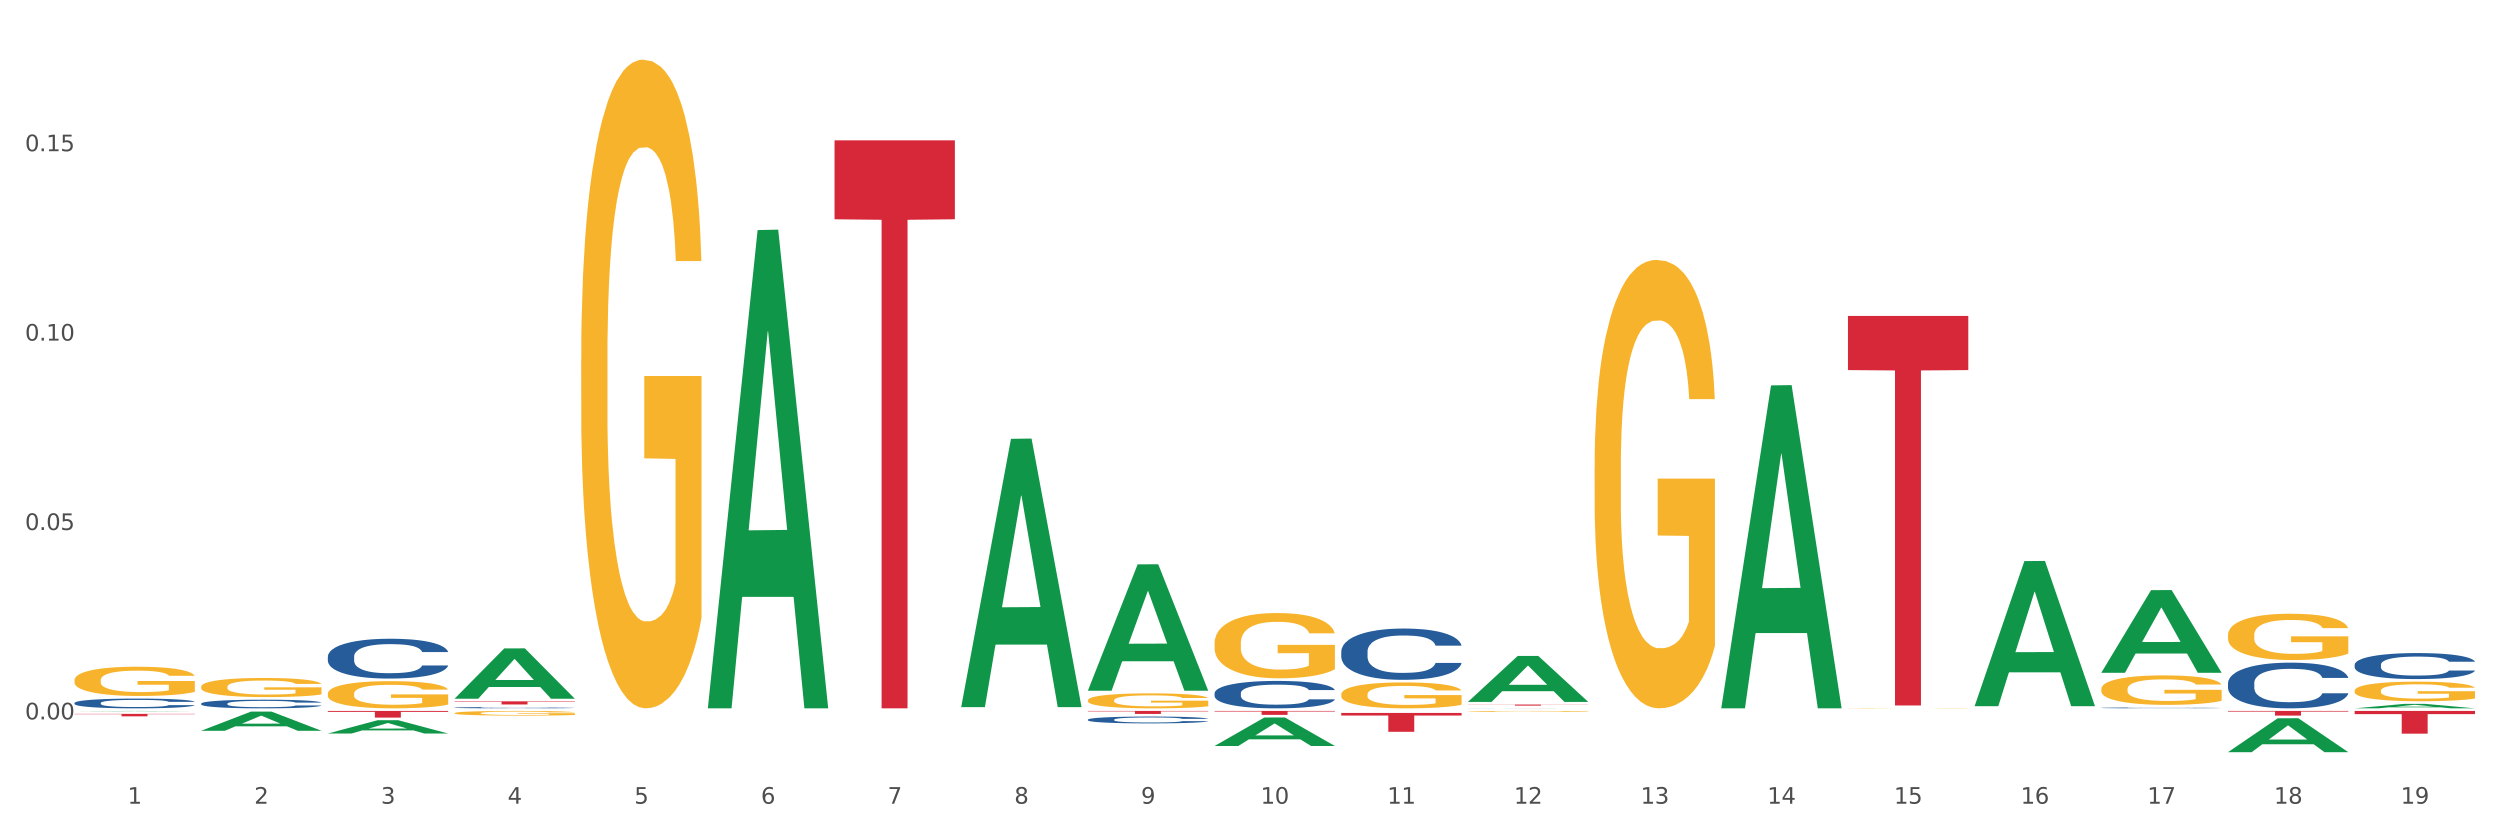 <?xml version="1.0" encoding="utf-8" standalone="no"?>
<!DOCTYPE svg PUBLIC "-//W3C//DTD SVG 1.1//EN"
  "http://www.w3.org/Graphics/SVG/1.1/DTD/svg11.dtd">
<svg xmlns:xlink="http://www.w3.org/1999/xlink" width="1080pt" height="360pt" viewBox="0 0 1080 360" xmlns="http://www.w3.org/2000/svg" version="1.1">
 <rect x="0" y="0" width="1080" height="360" fill="#333333" stroke="none"/>
 <defs>
  <style type="text/css">*{stroke-linejoin: round; stroke-linecap: butt}</style>
 </defs>
 <g id="figure_1">
  <g id="patch_1">
   <path d="M 0 360 
L 1080 360 
L 1080 0 
L 0 0 
z
" style="fill: #ffffff; stroke: #ffffff; stroke-linejoin: miter"/>
  </g>
  <g id="axes_1">
   <g id="matplotlib.axis_1">
    <g id="xtick_1">
     <g id="text_1">
      <!-- 1 -->
      <g style="fill: #4d4d4d" transform="translate(55.115 347.204) scale(0.096 -0.096)">
       <defs>
        <path id="DejaVuSans-31" d="M 794 531 
L 1825 531 
L 1825 4091 
L 703 3866 
L 703 4441 
L 1819 4666 
L 2450 4666 
L 2450 531 
L 3481 531 
L 3481 0 
L 794 0 
L 794 531 
z
" transform="scale(0.016)"/>
       </defs>
       <use xlink:href="#DejaVuSans-31"/>
      </g>
     </g>
    </g>
    <g id="xtick_2">
     <g id="text_2">
      <!-- 2 -->
      <g style="fill: #4d4d4d" transform="translate(109.839 347.204) scale(0.096 -0.096)">
       <defs>
        <path id="DejaVuSans-32" d="M 1228 531 
L 3431 531 
L 3431 0 
L 469 0 
L 469 531 
Q 828 903 1448 1529 
Q 2069 2156 2228 2338 
Q 2531 2678 2651 2914 
Q 2772 3150 2772 3378 
Q 2772 3750 2511 3984 
Q 2250 4219 1831 4219 
Q 1534 4219 1204 4116 
Q 875 4013 500 3803 
L 500 4441 
Q 881 4594 1212 4672 
Q 1544 4750 1819 4750 
Q 2544 4750 2975 4387 
Q 3406 4025 3406 3419 
Q 3406 3131 3298 2873 
Q 3191 2616 2906 2266 
Q 2828 2175 2409 1742 
Q 1991 1309 1228 531 
z
" transform="scale(0.016)"/>
       </defs>
       <use xlink:href="#DejaVuSans-32"/>
      </g>
     </g>
    </g>
    <g id="xtick_3">
     <g id="text_3">
      <!-- 3 -->
      <g style="fill: #4d4d4d" transform="translate(164.564 347.204) scale(0.096 -0.096)">
       <defs>
        <path id="DejaVuSans-33" d="M 2597 2516 
Q 3050 2419 3304 2112 
Q 3559 1806 3559 1356 
Q 3559 666 3084 287 
Q 2609 -91 1734 -91 
Q 1441 -91 1130 -33 
Q 819 25 488 141 
L 488 750 
Q 750 597 1062 519 
Q 1375 441 1716 441 
Q 2309 441 2620 675 
Q 2931 909 2931 1356 
Q 2931 1769 2642 2001 
Q 2353 2234 1838 2234 
L 1294 2234 
L 1294 2753 
L 1863 2753 
Q 2328 2753 2575 2939 
Q 2822 3125 2822 3475 
Q 2822 3834 2567 4026 
Q 2313 4219 1838 4219 
Q 1578 4219 1281 4162 
Q 984 4106 628 3988 
L 628 4550 
Q 988 4650 1302 4700 
Q 1616 4750 1894 4750 
Q 2613 4750 3031 4423 
Q 3450 4097 3450 3541 
Q 3450 3153 3228 2886 
Q 3006 2619 2597 2516 
z
" transform="scale(0.016)"/>
       </defs>
       <use xlink:href="#DejaVuSans-33"/>
      </g>
     </g>
    </g>
    <g id="xtick_4">
     <g id="text_4">
      <!-- 4 -->
      <g style="fill: #4d4d4d" transform="translate(219.288 347.204) scale(0.096 -0.096)">
       <defs>
        <path id="DejaVuSans-34" d="M 2419 4116 
L 825 1625 
L 2419 1625 
L 2419 4116 
z
M 2253 4666 
L 3047 4666 
L 3047 1625 
L 3713 1625 
L 3713 1100 
L 3047 1100 
L 3047 0 
L 2419 0 
L 2419 1100 
L 313 1100 
L 313 1709 
L 2253 4666 
z
" transform="scale(0.016)"/>
       </defs>
       <use xlink:href="#DejaVuSans-34"/>
      </g>
     </g>
    </g>
    <g id="xtick_5">
     <g id="text_5">
      <!-- 5 -->
      <g style="fill: #4d4d4d" transform="translate(274.012 347.204) scale(0.096 -0.096)">
       <defs>
        <path id="DejaVuSans-35" d="M 691 4666 
L 3169 4666 
L 3169 4134 
L 1269 4134 
L 1269 2991 
Q 1406 3038 1543 3061 
Q 1681 3084 1819 3084 
Q 2600 3084 3056 2656 
Q 3513 2228 3513 1497 
Q 3513 744 3044 326 
Q 2575 -91 1722 -91 
Q 1428 -91 1123 -41 
Q 819 9 494 109 
L 494 744 
Q 775 591 1075 516 
Q 1375 441 1709 441 
Q 2250 441 2565 725 
Q 2881 1009 2881 1497 
Q 2881 1984 2565 2268 
Q 2250 2553 1709 2553 
Q 1456 2553 1204 2497 
Q 953 2441 691 2322 
L 691 4666 
z
" transform="scale(0.016)"/>
       </defs>
       <use xlink:href="#DejaVuSans-35"/>
      </g>
     </g>
    </g>
    <g id="xtick_6">
     <g id="text_6">
      <!-- 6 -->
      <g style="fill: #4d4d4d" transform="translate(328.736 347.204) scale(0.096 -0.096)">
       <defs>
        <path id="DejaVuSans-36" d="M 2113 2584 
Q 1688 2584 1439 2293 
Q 1191 2003 1191 1497 
Q 1191 994 1439 701 
Q 1688 409 2113 409 
Q 2538 409 2786 701 
Q 3034 994 3034 1497 
Q 3034 2003 2786 2293 
Q 2538 2584 2113 2584 
z
M 3366 4563 
L 3366 3988 
Q 3128 4100 2886 4159 
Q 2644 4219 2406 4219 
Q 1781 4219 1451 3797 
Q 1122 3375 1075 2522 
Q 1259 2794 1537 2939 
Q 1816 3084 2150 3084 
Q 2853 3084 3261 2657 
Q 3669 2231 3669 1497 
Q 3669 778 3244 343 
Q 2819 -91 2113 -91 
Q 1303 -91 875 529 
Q 447 1150 447 2328 
Q 447 3434 972 4092 
Q 1497 4750 2381 4750 
Q 2619 4750 2861 4703 
Q 3103 4656 3366 4563 
z
" transform="scale(0.016)"/>
       </defs>
       <use xlink:href="#DejaVuSans-36"/>
      </g>
     </g>
    </g>
    <g id="xtick_7">
     <g id="text_7">
      <!-- 7 -->
      <g style="fill: #4d4d4d" transform="translate(383.461 347.204) scale(0.096 -0.096)">
       <defs>
        <path id="DejaVuSans-37" d="M 525 4666 
L 3525 4666 
L 3525 4397 
L 1831 0 
L 1172 0 
L 2766 4134 
L 525 4134 
L 525 4666 
z
" transform="scale(0.016)"/>
       </defs>
       <use xlink:href="#DejaVuSans-37"/>
      </g>
     </g>
    </g>
    <g id="xtick_8">
     <g id="text_8">
      <!-- 8 -->
      <g style="fill: #4d4d4d" transform="translate(438.185 347.204) scale(0.096 -0.096)">
       <defs>
        <path id="DejaVuSans-38" d="M 2034 2216 
Q 1584 2216 1326 1975 
Q 1069 1734 1069 1313 
Q 1069 891 1326 650 
Q 1584 409 2034 409 
Q 2484 409 2743 651 
Q 3003 894 3003 1313 
Q 3003 1734 2745 1975 
Q 2488 2216 2034 2216 
z
M 1403 2484 
Q 997 2584 770 2862 
Q 544 3141 544 3541 
Q 544 4100 942 4425 
Q 1341 4750 2034 4750 
Q 2731 4750 3128 4425 
Q 3525 4100 3525 3541 
Q 3525 3141 3298 2862 
Q 3072 2584 2669 2484 
Q 3125 2378 3379 2068 
Q 3634 1759 3634 1313 
Q 3634 634 3220 271 
Q 2806 -91 2034 -91 
Q 1263 -91 848 271 
Q 434 634 434 1313 
Q 434 1759 690 2068 
Q 947 2378 1403 2484 
z
M 1172 3481 
Q 1172 3119 1398 2916 
Q 1625 2713 2034 2713 
Q 2441 2713 2670 2916 
Q 2900 3119 2900 3481 
Q 2900 3844 2670 4047 
Q 2441 4250 2034 4250 
Q 1625 4250 1398 4047 
Q 1172 3844 1172 3481 
z
" transform="scale(0.016)"/>
       </defs>
       <use xlink:href="#DejaVuSans-38"/>
      </g>
     </g>
    </g>
    <g id="xtick_9">
     <g id="text_9">
      <!-- 9 -->
      <g style="fill: #4d4d4d" transform="translate(492.909 347.204) scale(0.096 -0.096)">
       <defs>
        <path id="DejaVuSans-39" d="M 703 97 
L 703 672 
Q 941 559 1184 500 
Q 1428 441 1663 441 
Q 2288 441 2617 861 
Q 2947 1281 2994 2138 
Q 2813 1869 2534 1725 
Q 2256 1581 1919 1581 
Q 1219 1581 811 2004 
Q 403 2428 403 3163 
Q 403 3881 828 4315 
Q 1253 4750 1959 4750 
Q 2769 4750 3195 4129 
Q 3622 3509 3622 2328 
Q 3622 1225 3098 567 
Q 2575 -91 1691 -91 
Q 1453 -91 1209 -44 
Q 966 3 703 97 
z
M 1959 2075 
Q 2384 2075 2632 2365 
Q 2881 2656 2881 3163 
Q 2881 3666 2632 3958 
Q 2384 4250 1959 4250 
Q 1534 4250 1286 3958 
Q 1038 3666 1038 3163 
Q 1038 2656 1286 2365 
Q 1534 2075 1959 2075 
z
" transform="scale(0.016)"/>
       </defs>
       <use xlink:href="#DejaVuSans-39"/>
      </g>
     </g>
    </g>
    <g id="xtick_10">
     <g id="text_10">
      <!-- 10 -->
      <g style="fill: #4d4d4d" transform="translate(544.58 347.204) scale(0.096 -0.096)">
       <defs>
        <path id="DejaVuSans-30" d="M 2034 4250 
Q 1547 4250 1301 3770 
Q 1056 3291 1056 2328 
Q 1056 1369 1301 889 
Q 1547 409 2034 409 
Q 2525 409 2770 889 
Q 3016 1369 3016 2328 
Q 3016 3291 2770 3770 
Q 2525 4250 2034 4250 
z
M 2034 4750 
Q 2819 4750 3233 4129 
Q 3647 3509 3647 2328 
Q 3647 1150 3233 529 
Q 2819 -91 2034 -91 
Q 1250 -91 836 529 
Q 422 1150 422 2328 
Q 422 3509 836 4129 
Q 1250 4750 2034 4750 
z
" transform="scale(0.016)"/>
       </defs>
       <use xlink:href="#DejaVuSans-31"/>
       <use xlink:href="#DejaVuSans-30" transform="translate(63.623 0)"/>
      </g>
     </g>
    </g>
    <g id="xtick_11">
     <g id="text_11">
      <!-- 11 -->
      <g style="fill: #4d4d4d" transform="translate(599.304 347.204) scale(0.096 -0.096)">
       <use xlink:href="#DejaVuSans-31"/>
       <use xlink:href="#DejaVuSans-31" transform="translate(63.623 0)"/>
      </g>
     </g>
    </g>
    <g id="xtick_12">
     <g id="text_12">
      <!-- 12 -->
      <g style="fill: #4d4d4d" transform="translate(654.028 347.204) scale(0.096 -0.096)">
       <use xlink:href="#DejaVuSans-31"/>
       <use xlink:href="#DejaVuSans-32" transform="translate(63.623 0)"/>
      </g>
     </g>
    </g>
    <g id="xtick_13">
     <g id="text_13">
      <!-- 13 -->
      <g style="fill: #4d4d4d" transform="translate(708.752 347.204) scale(0.096 -0.096)">
       <use xlink:href="#DejaVuSans-31"/>
       <use xlink:href="#DejaVuSans-33" transform="translate(63.623 0)"/>
      </g>
     </g>
    </g>
    <g id="xtick_14">
     <g id="text_14">
      <!-- 14 -->
      <g style="fill: #4d4d4d" transform="translate(763.477 347.204) scale(0.096 -0.096)">
       <use xlink:href="#DejaVuSans-31"/>
       <use xlink:href="#DejaVuSans-34" transform="translate(63.623 0)"/>
      </g>
     </g>
    </g>
    <g id="xtick_15">
     <g id="text_15">
      <!-- 15 -->
      <g style="fill: #4d4d4d" transform="translate(818.201 347.204) scale(0.096 -0.096)">
       <use xlink:href="#DejaVuSans-31"/>
       <use xlink:href="#DejaVuSans-35" transform="translate(63.623 0)"/>
      </g>
     </g>
    </g>
    <g id="xtick_16">
     <g id="text_16">
      <!-- 16 -->
      <g style="fill: #4d4d4d" transform="translate(872.925 347.204) scale(0.096 -0.096)">
       <use xlink:href="#DejaVuSans-31"/>
       <use xlink:href="#DejaVuSans-36" transform="translate(63.623 0)"/>
      </g>
     </g>
    </g>
    <g id="xtick_17">
     <g id="text_17">
      <!-- 17 -->
      <g style="fill: #4d4d4d" transform="translate(927.649 347.204) scale(0.096 -0.096)">
       <use xlink:href="#DejaVuSans-31"/>
       <use xlink:href="#DejaVuSans-37" transform="translate(63.623 0)"/>
      </g>
     </g>
    </g>
    <g id="xtick_18">
     <g id="text_18">
      <!-- 18 -->
      <g style="fill: #4d4d4d" transform="translate(982.374 347.204) scale(0.096 -0.096)">
       <use xlink:href="#DejaVuSans-31"/>
       <use xlink:href="#DejaVuSans-38" transform="translate(63.623 0)"/>
      </g>
     </g>
    </g>
    <g id="xtick_19">
     <g id="text_19">
      <!-- 19 -->
      <g style="fill: #4d4d4d" transform="translate(1037.098 347.204) scale(0.096 -0.096)">
       <use xlink:href="#DejaVuSans-31"/>
       <use xlink:href="#DejaVuSans-39" transform="translate(63.623 0)"/>
      </g>
     </g>
    </g>
    <g id="xtick_20"/>
    <g id="xtick_21"/>
    <g id="xtick_22"/>
    <g id="xtick_23"/>
    <g id="xtick_24"/>
    <g id="xtick_25"/>
    <g id="xtick_26"/>
    <g id="xtick_27"/>
    <g id="xtick_28"/>
    <g id="xtick_29"/>
    <g id="xtick_30"/>
    <g id="xtick_31"/>
    <g id="xtick_32"/>
    <g id="xtick_33"/>
    <g id="xtick_34"/>
    <g id="xtick_35"/>
    <g id="xtick_36"/>
    <g id="xtick_37"/>
   </g>
   <g id="matplotlib.axis_2">
    <g id="ytick_1">
     <g id="text_20">
      <!-- 0.00 -->
      <g style="fill: #4d4d4d" transform="translate(10.8 310.78) scale(0.096 -0.096)">
       <defs>
        <path id="DejaVuSans-2e" d="M 684 794 
L 1344 794 
L 1344 0 
L 684 0 
L 684 794 
z
" transform="scale(0.016)"/>
       </defs>
       <use xlink:href="#DejaVuSans-30"/>
       <use xlink:href="#DejaVuSans-2e" transform="translate(63.623 0)"/>
       <use xlink:href="#DejaVuSans-30" transform="translate(95.41 0)"/>
       <use xlink:href="#DejaVuSans-30" transform="translate(159.033 0)"/>
      </g>
     </g>
    </g>
    <g id="ytick_2">
     <g id="text_21">
      <!-- 0.05 -->
      <g style="fill: #4d4d4d" transform="translate(10.8 228.963) scale(0.096 -0.096)">
       <use xlink:href="#DejaVuSans-30"/>
       <use xlink:href="#DejaVuSans-2e" transform="translate(63.623 0)"/>
       <use xlink:href="#DejaVuSans-30" transform="translate(95.41 0)"/>
       <use xlink:href="#DejaVuSans-35" transform="translate(159.033 0)"/>
      </g>
     </g>
    </g>
    <g id="ytick_3">
     <g id="text_22">
      <!-- 0.10 -->
      <g style="fill: #4d4d4d" transform="translate(10.8 147.147) scale(0.096 -0.096)">
       <use xlink:href="#DejaVuSans-30"/>
       <use xlink:href="#DejaVuSans-2e" transform="translate(63.623 0)"/>
       <use xlink:href="#DejaVuSans-31" transform="translate(95.41 0)"/>
       <use xlink:href="#DejaVuSans-30" transform="translate(159.033 0)"/>
      </g>
     </g>
    </g>
    <g id="ytick_4">
     <g id="text_23">
      <!-- 0.15 -->
      <g style="fill: #4d4d4d" transform="translate(10.8 65.33) scale(0.096 -0.096)">
       <use xlink:href="#DejaVuSans-30"/>
       <use xlink:href="#DejaVuSans-2e" transform="translate(63.623 0)"/>
       <use xlink:href="#DejaVuSans-31" transform="translate(95.41 0)"/>
       <use xlink:href="#DejaVuSans-35" transform="translate(159.033 0)"/>
      </g>
     </g>
    </g>
    <g id="ytick_5"/>
    <g id="ytick_6"/>
    <g id="ytick_7"/>
    <g id="ytick_8"/>
   </g>
   <g id="PolyCollection_1">
    <path d="M 86.899 315.681 
L 86.953 315.673 
L 108.391 307.419 
L 117.288 307.412 
L 138.887 315.697 
L 128.597 315.697 
L 123.934 313.767 
L 101.799 313.767 
L 101.638 313.798 
L 97.136 315.697 
L 86.899 315.697 
L 86.899 315.681 
L 104.586 312.616 
L 121.147 312.608 
L 112.947 309.178 
L 112.84 309.162 
L 112.733 309.185 
L 104.532 312.608 
L 104.586 312.616 
L 86.899 315.681 
z
" clip-path="url(#p7f6b337fbb)" style="fill: #109648"/>
    <path d="M 141.624 316.873 
L 141.677 316.867 
L 163.116 311.135 
L 172.012 311.13 
L 193.612 316.884 
L 183.321 316.884 
L 178.658 315.544 
L 156.523 315.544 
L 156.362 315.565 
L 151.86 316.884 
L 141.624 316.884 
L 141.624 316.873 
L 159.31 314.744 
L 175.871 314.739 
L 167.671 312.356 
L 167.564 312.346 
L 167.457 312.362 
L 159.257 314.739 
L 159.31 314.744 
L 141.624 316.873 
z
" clip-path="url(#p7f6b337fbb)" style="fill: #109648"/>
    <path d="M 32.175 307.269 
L 32.229 307.269 
L 53.667 307.133 
L 62.564 307.133 
L 84.163 307.269 
L 73.873 307.269 
L 69.21 307.237 
L 47.075 307.237 
L 46.914 307.238 
L 42.412 307.269 
L 32.175 307.269 
L 32.175 307.269 
L 49.862 307.218 
L 66.423 307.218 
L 58.223 307.162 
L 58.115 307.161 
L 58.008 307.162 
L 49.808 307.218 
L 49.862 307.218 
L 32.175 307.269 
z
" clip-path="url(#p7f6b337fbb)" style="fill: #109648"/>
    <path d="M 634.142 304.359 
L 686.13 304.359 
L 686.13 304.424 
L 665.68 304.424 
L 665.68 304.83 
L 654.469 304.83 
L 654.469 304.424 
L 634.142 304.424 
L 634.142 304.359 
L 634.142 304.359 
z
" clip-path="url(#p7f6b337fbb)" style="fill: #d62839"/>
    <path d="M 798.315 136.492 
L 850.303 136.492 
L 850.303 159.874 
L 829.853 160.032 
L 829.853 304.749 
L 818.642 304.749 
L 818.642 160.032 
L 798.315 159.874 
L 798.315 136.65 
L 798.315 136.492 
z
" clip-path="url(#p7f6b337fbb)" style="fill: #d62839"/>
    <path d="M 962.488 307.133 
L 1014.476 307.133 
L 1014.476 307.412 
L 994.025 307.414 
L 994.025 309.146 
L 982.815 309.146 
L 982.815 307.414 
L 962.488 307.412 
L 962.488 307.134 
L 962.488 307.133 
z
" clip-path="url(#p7f6b337fbb)" style="fill: #d62839"/>
    <path d="M 360.521 60.621 
L 412.509 60.621 
L 412.509 94.722 
L 392.058 94.952 
L 392.058 306.007 
L 380.848 306.007 
L 380.848 94.952 
L 360.521 94.722 
L 360.521 60.852 
L 360.521 60.621 
z
" clip-path="url(#p7f6b337fbb)" style="fill: #d62839"/>
    <path d="M 1017.212 307.133 
L 1069.2 307.133 
L 1069.2 308.497 
L 1048.75 308.506 
L 1048.75 316.949 
L 1037.539 316.949 
L 1037.539 308.506 
L 1017.212 308.497 
L 1017.212 307.142 
L 1017.212 307.133 
z
" clip-path="url(#p7f6b337fbb)" style="fill: #d62839"/>
    <path d="M 469.969 307.133 
L 521.957 307.133 
L 521.957 307.312 
L 501.507 307.314 
L 501.507 308.426 
L 490.296 308.426 
L 490.296 307.314 
L 469.969 307.312 
L 469.969 307.134 
L 469.969 307.133 
z
" clip-path="url(#p7f6b337fbb)" style="fill: #d62839"/>
    <path d="M 524.693 307.133 
L 576.682 307.133 
L 576.682 307.368 
L 556.231 307.37 
L 556.231 308.827 
L 545.021 308.827 
L 545.021 307.37 
L 524.693 307.368 
L 524.693 307.134 
L 524.693 307.133 
z
" clip-path="url(#p7f6b337fbb)" style="fill: #d62839"/>
    <path d="M 579.418 307.981 
L 631.406 307.981 
L 631.406 309.113 
L 610.956 309.121 
L 610.956 316.124 
L 599.745 316.124 
L 599.745 309.121 
L 579.418 309.113 
L 579.418 307.989 
L 579.418 307.981 
z
" clip-path="url(#p7f6b337fbb)" style="fill: #d62839"/>
    <path d="M 196.348 302.988 
L 248.336 302.988 
L 248.336 303.173 
L 227.886 303.174 
L 227.886 304.321 
L 216.675 304.321 
L 216.675 303.174 
L 196.348 303.173 
L 196.348 302.989 
L 196.348 302.988 
z
" clip-path="url(#p7f6b337fbb)" style="fill: #d62839"/>
    <path d="M 196.348 301.821 
L 196.401 301.801 
L 217.84 280.11 
L 226.737 280.09 
L 248.336 301.862 
L 238.045 301.862 
L 233.383 296.792 
L 211.247 296.792 
L 211.087 296.874 
L 206.585 301.862 
L 196.348 301.862 
L 196.348 301.821 
L 214.034 293.767 
L 230.596 293.746 
L 222.395 284.731 
L 222.288 284.69 
L 222.181 284.751 
L 213.981 293.746 
L 214.034 293.767 
L 196.348 301.821 
z
" clip-path="url(#p7f6b337fbb)" style="fill: #109648"/>
    <path d="M 305.796 305.619 
L 305.85 305.425 
L 327.288 99.394 
L 336.185 99.2 
L 357.784 306.007 
L 347.494 306.007 
L 342.831 257.849 
L 320.696 257.849 
L 320.535 258.626 
L 316.033 306.007 
L 305.796 306.007 
L 305.796 305.619 
L 323.483 229.11 
L 340.044 228.916 
L 331.844 143.28 
L 331.737 142.892 
L 331.63 143.474 
L 323.429 228.916 
L 323.483 229.11 
L 305.796 305.619 
z
" clip-path="url(#p7f6b337fbb)" style="fill: #109648"/>
    <path d="M 32.175 308.395 
L 84.163 308.395 
L 84.163 308.543 
L 63.713 308.544 
L 63.713 309.458 
L 52.502 309.458 
L 52.502 308.544 
L 32.175 308.543 
L 32.175 308.396 
L 32.175 308.395 
z
" clip-path="url(#p7f6b337fbb)" style="fill: #d62839"/>
    <path d="M 907.763 305.799 
L 907.825 305.798 
L 907.825 305.788 
L 908.009 305.775 
L 908.685 305.751 
L 909.545 305.733 
L 911.02 305.711 
L 911.819 305.702 
L 912.864 305.692 
L 915.015 305.676 
L 917.473 305.662 
L 919.193 305.655 
L 920.484 305.65 
L 923.372 305.641 
L 925.031 305.637 
L 926.752 305.634 
L 928.227 305.632 
L 930.685 305.63 
L 932.651 305.629 
L 934.925 305.628 
L 936.83 305.629 
L 939.35 305.63 
L 943.037 305.634 
L 944.45 305.637 
L 946.355 305.641 
L 948.321 305.646 
L 949.919 305.652 
L 951.763 305.66 
L 953.668 305.67 
L 955.511 305.683 
L 956.802 305.695 
L 957.846 305.708 
L 958.768 305.724 
L 959.444 305.741 
L 959.751 305.755 
L 948.506 305.755 
L 948.199 305.742 
L 947.584 305.728 
L 946.97 305.719 
L 946.294 305.711 
L 945.249 305.703 
L 944.327 305.697 
L 942.791 305.691 
L 941.377 305.686 
L 940.21 305.684 
L 938.796 305.682 
L 935.785 305.68 
L 933.635 305.68 
L 932.283 305.681 
L 930.623 305.682 
L 929.21 305.685 
L 927.551 305.689 
L 926.26 305.693 
L 924.97 305.699 
L 924.232 305.703 
L 923.126 305.711 
L 922.389 305.717 
L 921.406 305.728 
L 920.853 305.736 
L 919.869 305.755 
L 919.439 305.77 
L 919.255 305.78 
L 919.132 305.791 
L 919.132 305.845 
L 919.501 305.869 
L 919.808 305.879 
L 920.3 305.891 
L 921.221 305.906 
L 922.573 305.921 
L 923.987 305.932 
L 925.154 305.939 
L 926.26 305.943 
L 927.366 305.947 
L 928.718 305.951 
L 929.825 305.953 
L 931.484 305.955 
L 933.45 305.956 
L 934.986 305.956 
L 938.12 305.954 
L 939.534 305.952 
L 940.886 305.95 
L 942.361 305.946 
L 943.528 305.942 
L 944.204 305.939 
L 945.31 305.932 
L 946.171 305.925 
L 946.908 305.918 
L 947.4 305.911 
L 947.953 305.9 
L 948.383 305.888 
L 948.506 305.882 
L 959.751 305.882 
L 959.506 305.895 
L 959.075 305.907 
L 958.215 305.923 
L 957.539 305.932 
L 956.495 305.944 
L 955.388 305.953 
L 953.852 305.964 
L 952.439 305.972 
L 950.964 305.979 
L 949.366 305.985 
L 946.478 305.994 
L 945.433 305.996 
L 943.221 306.001 
L 941.5 306.003 
L 938.981 306.005 
L 936.4 306.007 
L 933.696 306.007 
L 931.299 306.006 
L 928.657 306.004 
L 926.998 306.002 
L 925.154 305.999 
L 923.003 305.994 
L 920.975 305.988 
L 919.07 305.981 
L 917.288 305.974 
L 915.629 305.965 
L 913.478 305.95 
L 911.881 305.935 
L 910.713 305.922 
L 909.914 305.91 
L 909.115 305.896 
L 908.685 305.886 
L 908.009 305.861 
L 907.763 305.839 
L 907.763 305.799 
z
" clip-path="url(#p7f6b337fbb)" style="fill: #255c99"/>
    <path d="M 634.142 305.978 
L 634.203 305.978 
L 634.203 305.977 
L 634.388 305.975 
L 635.064 305.972 
L 635.924 305.969 
L 637.399 305.966 
L 638.198 305.965 
L 639.243 305.964 
L 641.393 305.962 
L 643.851 305.96 
L 645.572 305.959 
L 646.863 305.958 
L 649.751 305.957 
L 651.41 305.956 
L 653.131 305.956 
L 654.605 305.956 
L 657.063 305.955 
L 659.03 305.955 
L 661.304 305.955 
L 663.209 305.955 
L 665.728 305.955 
L 669.415 305.956 
L 670.829 305.956 
L 672.734 305.957 
L 674.7 305.957 
L 676.298 305.958 
L 678.141 305.959 
L 680.046 305.961 
L 681.89 305.963 
L 683.18 305.964 
L 684.225 305.966 
L 685.147 305.968 
L 685.823 305.97 
L 686.13 305.972 
L 674.884 305.972 
L 674.577 305.971 
L 673.963 305.969 
L 673.348 305.967 
L 672.672 305.966 
L 671.628 305.965 
L 670.706 305.964 
L 669.169 305.964 
L 667.756 305.963 
L 666.588 305.963 
L 665.175 305.962 
L 662.164 305.962 
L 660.013 305.962 
L 658.661 305.962 
L 657.002 305.962 
L 655.589 305.963 
L 653.929 305.963 
L 652.639 305.964 
L 651.348 305.965 
L 650.611 305.965 
L 649.505 305.966 
L 648.768 305.967 
L 647.784 305.969 
L 647.231 305.97 
L 646.248 305.972 
L 645.818 305.974 
L 645.633 305.976 
L 645.511 305.977 
L 645.511 305.985 
L 645.879 305.988 
L 646.187 305.99 
L 646.678 305.991 
L 647.6 305.993 
L 648.952 305.995 
L 650.365 305.997 
L 651.533 305.998 
L 652.639 305.998 
L 653.745 305.999 
L 655.097 305.999 
L 656.203 306 
L 657.862 306 
L 659.829 306 
L 661.365 306 
L 664.499 306 
L 665.913 306 
L 667.264 305.999 
L 668.739 305.999 
L 669.907 305.998 
L 670.583 305.998 
L 671.689 305.997 
L 672.549 305.996 
L 673.287 305.995 
L 673.778 305.994 
L 674.331 305.992 
L 674.762 305.991 
L 674.884 305.99 
L 686.13 305.99 
L 685.884 305.992 
L 685.454 305.993 
L 684.594 305.996 
L 683.918 305.997 
L 682.873 305.998 
L 681.767 306 
L 680.231 306.001 
L 678.817 306.002 
L 677.342 306.003 
L 675.745 306.004 
L 672.857 306.005 
L 671.812 306.006 
L 669.6 306.006 
L 667.879 306.007 
L 665.359 306.007 
L 662.778 306.007 
L 660.075 306.007 
L 657.678 306.007 
L 655.036 306.007 
L 653.376 306.006 
L 651.533 306.006 
L 649.382 306.005 
L 647.354 306.005 
L 645.449 306.004 
L 643.667 306.002 
L 642.008 306.001 
L 639.857 305.999 
L 638.259 305.997 
L 637.092 305.995 
L 636.293 305.994 
L 635.494 305.992 
L 635.064 305.99 
L 634.388 305.987 
L 634.142 305.984 
L 634.142 305.978 
z
" clip-path="url(#p7f6b337fbb)" style="fill: #255c99"/>
    <path d="M 579.418 281.484 
L 579.479 281.464 
L 579.479 280.897 
L 579.664 280.128 
L 580.34 278.712 
L 581.2 277.64 
L 582.675 276.385 
L 583.474 275.859 
L 584.518 275.272 
L 586.669 274.321 
L 589.127 273.512 
L 590.848 273.067 
L 592.138 272.784 
L 595.026 272.278 
L 596.686 272.055 
L 598.406 271.873 
L 599.881 271.752 
L 602.339 271.61 
L 604.306 271.55 
L 606.579 271.529 
L 608.484 271.55 
L 611.004 271.63 
L 614.691 271.873 
L 616.104 272.015 
L 618.009 272.258 
L 619.976 272.581 
L 621.574 272.905 
L 623.417 273.37 
L 625.322 273.977 
L 627.166 274.746 
L 628.456 275.455 
L 629.501 276.203 
L 630.423 277.114 
L 631.099 278.105 
L 631.406 278.935 
L 620.16 278.935 
L 619.853 278.186 
L 619.238 277.377 
L 618.624 276.83 
L 617.948 276.385 
L 616.903 275.879 
L 615.981 275.556 
L 614.445 275.171 
L 613.032 274.928 
L 611.864 274.787 
L 610.451 274.665 
L 607.44 274.544 
L 605.289 274.544 
L 603.937 274.584 
L 602.278 274.686 
L 600.864 274.827 
L 599.205 275.07 
L 597.915 275.333 
L 596.624 275.677 
L 595.887 275.92 
L 594.781 276.365 
L 594.043 276.729 
L 593.06 277.356 
L 592.507 277.802 
L 591.524 278.955 
L 591.094 279.805 
L 590.909 280.391 
L 590.786 281.039 
L 590.786 284.195 
L 591.155 285.612 
L 591.462 286.219 
L 591.954 286.906 
L 592.876 287.797 
L 594.228 288.667 
L 595.641 289.294 
L 596.809 289.678 
L 597.915 289.962 
L 599.021 290.184 
L 600.373 290.387 
L 601.479 290.508 
L 603.138 290.629 
L 605.105 290.69 
L 606.641 290.69 
L 609.775 290.589 
L 611.188 290.488 
L 612.54 290.346 
L 614.015 290.124 
L 615.183 289.881 
L 615.859 289.699 
L 616.965 289.314 
L 617.825 288.91 
L 618.562 288.444 
L 619.054 288.039 
L 619.607 287.433 
L 620.037 286.745 
L 620.16 286.38 
L 631.406 286.38 
L 631.16 287.109 
L 630.73 287.817 
L 629.87 288.768 
L 629.194 289.314 
L 628.149 289.982 
L 627.043 290.548 
L 625.506 291.176 
L 624.093 291.641 
L 622.618 292.046 
L 621.02 292.41 
L 618.132 292.916 
L 617.088 293.057 
L 614.875 293.3 
L 613.155 293.442 
L 610.635 293.583 
L 608.054 293.664 
L 605.35 293.685 
L 602.954 293.644 
L 600.311 293.523 
L 598.652 293.401 
L 596.809 293.219 
L 594.658 292.936 
L 592.63 292.592 
L 590.725 292.187 
L 588.943 291.722 
L 587.284 291.196 
L 585.133 290.326 
L 583.535 289.476 
L 582.367 288.687 
L 581.569 288.019 
L 580.77 287.169 
L 580.34 286.583 
L 579.664 285.166 
L 579.418 283.851 
L 579.418 281.484 
z
" clip-path="url(#p7f6b337fbb)" style="fill: #255c99"/>
    <path d="M 524.693 299.485 
L 524.755 299.474 
L 524.755 299.171 
L 524.939 298.76 
L 525.615 298.003 
L 526.476 297.43 
L 527.95 296.759 
L 528.749 296.478 
L 529.794 296.164 
L 531.945 295.656 
L 534.403 295.223 
L 536.123 294.985 
L 537.414 294.834 
L 540.302 294.563 
L 541.961 294.444 
L 543.682 294.347 
L 545.157 294.282 
L 547.615 294.206 
L 549.581 294.174 
L 551.855 294.163 
L 553.76 294.174 
L 556.28 294.217 
L 559.967 294.347 
L 561.38 294.422 
L 563.285 294.552 
L 565.252 294.725 
L 566.849 294.898 
L 568.693 295.147 
L 570.598 295.472 
L 572.441 295.883 
L 573.732 296.261 
L 574.777 296.662 
L 575.698 297.148 
L 576.374 297.678 
L 576.682 298.122 
L 565.436 298.122 
L 565.129 297.722 
L 564.514 297.289 
L 563.9 296.997 
L 563.224 296.759 
L 562.179 296.488 
L 561.257 296.315 
L 559.721 296.11 
L 558.307 295.98 
L 557.14 295.904 
L 555.727 295.839 
L 552.715 295.775 
L 550.565 295.775 
L 549.213 295.796 
L 547.553 295.85 
L 546.14 295.926 
L 544.481 296.056 
L 543.19 296.196 
L 541.9 296.38 
L 541.163 296.51 
L 540.056 296.748 
L 539.319 296.943 
L 538.336 297.278 
L 537.783 297.516 
L 536.799 298.133 
L 536.369 298.587 
L 536.185 298.901 
L 536.062 299.247 
L 536.062 300.934 
L 536.431 301.691 
L 536.738 302.016 
L 537.23 302.384 
L 538.151 302.859 
L 539.503 303.325 
L 540.917 303.66 
L 542.084 303.865 
L 543.19 304.017 
L 544.297 304.136 
L 545.648 304.244 
L 546.755 304.309 
L 548.414 304.374 
L 550.38 304.406 
L 551.917 304.406 
L 555.051 304.352 
L 556.464 304.298 
L 557.816 304.222 
L 559.291 304.103 
L 560.458 303.974 
L 561.134 303.876 
L 562.24 303.671 
L 563.101 303.454 
L 563.838 303.206 
L 564.33 302.989 
L 564.883 302.665 
L 565.313 302.297 
L 565.436 302.102 
L 576.682 302.102 
L 576.436 302.492 
L 576.006 302.87 
L 575.145 303.379 
L 574.469 303.671 
L 573.425 304.028 
L 572.318 304.331 
L 570.782 304.666 
L 569.369 304.915 
L 567.894 305.131 
L 566.296 305.326 
L 563.408 305.596 
L 562.363 305.672 
L 560.151 305.802 
L 558.43 305.877 
L 555.911 305.953 
L 553.33 305.996 
L 550.626 306.007 
L 548.229 305.985 
L 545.587 305.921 
L 543.928 305.856 
L 542.084 305.758 
L 539.933 305.607 
L 537.906 305.423 
L 536.001 305.207 
L 534.218 304.958 
L 532.559 304.677 
L 530.408 304.212 
L 528.811 303.757 
L 527.643 303.335 
L 526.844 302.978 
L 526.045 302.524 
L 525.615 302.21 
L 524.939 301.453 
L 524.693 300.75 
L 524.693 299.485 
z
" clip-path="url(#p7f6b337fbb)" style="fill: #255c99"/>
    <path d="M 469.969 310.879 
L 470.031 310.876 
L 470.031 310.801 
L 470.215 310.698 
L 470.891 310.509 
L 471.751 310.366 
L 473.226 310.199 
L 474.025 310.129 
L 475.07 310.051 
L 477.22 309.924 
L 479.679 309.816 
L 481.399 309.757 
L 482.69 309.719 
L 485.578 309.651 
L 487.237 309.622 
L 488.958 309.597 
L 490.433 309.581 
L 492.891 309.562 
L 494.857 309.554 
L 497.131 309.551 
L 499.036 309.554 
L 501.555 309.565 
L 505.242 309.597 
L 506.656 309.616 
L 508.561 309.649 
L 510.527 309.692 
L 512.125 309.735 
L 513.969 309.797 
L 515.874 309.878 
L 517.717 309.98 
L 519.008 310.075 
L 520.052 310.175 
L 520.974 310.296 
L 521.65 310.428 
L 521.957 310.539 
L 510.712 310.539 
L 510.404 310.439 
L 509.79 310.331 
L 509.175 310.258 
L 508.499 310.199 
L 507.455 310.132 
L 506.533 310.088 
L 504.997 310.037 
L 503.583 310.005 
L 502.416 309.986 
L 501.002 309.97 
L 497.991 309.953 
L 495.84 309.953 
L 494.488 309.959 
L 492.829 309.972 
L 491.416 309.991 
L 489.757 310.024 
L 488.466 310.059 
L 487.176 310.105 
L 486.438 310.137 
L 485.332 310.196 
L 484.595 310.245 
L 483.611 310.328 
L 483.058 310.388 
L 482.075 310.542 
L 481.645 310.655 
L 481.461 310.733 
L 481.338 310.82 
L 481.338 311.24 
L 481.706 311.429 
L 482.014 311.51 
L 482.505 311.602 
L 483.427 311.721 
L 484.779 311.837 
L 486.192 311.92 
L 487.36 311.972 
L 488.466 312.009 
L 489.572 312.039 
L 490.924 312.066 
L 492.03 312.082 
L 493.69 312.098 
L 495.656 312.106 
L 497.192 312.106 
L 500.326 312.093 
L 501.74 312.079 
L 503.092 312.061 
L 504.566 312.031 
L 505.734 311.999 
L 506.41 311.974 
L 507.516 311.923 
L 508.376 311.869 
L 509.114 311.807 
L 509.605 311.753 
L 510.159 311.672 
L 510.589 311.58 
L 510.712 311.532 
L 521.957 311.532 
L 521.711 311.629 
L 521.281 311.723 
L 520.421 311.85 
L 519.745 311.923 
L 518.7 312.012 
L 517.594 312.088 
L 516.058 312.171 
L 514.645 312.233 
L 513.17 312.287 
L 511.572 312.336 
L 508.684 312.403 
L 507.639 312.422 
L 505.427 312.455 
L 503.706 312.473 
L 501.187 312.492 
L 498.606 312.503 
L 495.902 312.506 
L 493.505 312.5 
L 490.863 312.484 
L 489.204 312.468 
L 487.36 312.444 
L 485.209 312.406 
L 483.181 312.36 
L 481.276 312.306 
L 479.494 312.244 
L 477.835 312.174 
L 475.684 312.058 
L 474.086 311.945 
L 472.919 311.839 
L 472.12 311.75 
L 471.321 311.637 
L 470.891 311.559 
L 470.215 311.37 
L 469.969 311.195 
L 469.969 310.879 
z
" clip-path="url(#p7f6b337fbb)" style="fill: #255c99"/>
    <path d="M 196.348 305.698 
L 196.409 305.698 
L 196.409 305.683 
L 196.594 305.664 
L 197.27 305.628 
L 198.13 305.601 
L 199.605 305.569 
L 200.404 305.556 
L 201.448 305.541 
L 203.599 305.517 
L 206.057 305.496 
L 207.778 305.485 
L 209.068 305.478 
L 211.957 305.465 
L 213.616 305.46 
L 215.336 305.455 
L 216.811 305.452 
L 219.269 305.448 
L 221.236 305.447 
L 223.509 305.446 
L 225.414 305.447 
L 227.934 305.449 
L 231.621 305.455 
L 233.034 305.459 
L 234.939 305.465 
L 236.906 305.473 
L 238.504 305.481 
L 240.347 305.493 
L 242.252 305.508 
L 244.096 305.528 
L 245.386 305.546 
L 246.431 305.565 
L 247.353 305.588 
L 248.029 305.613 
L 248.336 305.634 
L 237.09 305.634 
L 236.783 305.615 
L 236.168 305.594 
L 235.554 305.58 
L 234.878 305.569 
L 233.833 305.556 
L 232.912 305.548 
L 231.375 305.538 
L 229.962 305.532 
L 228.794 305.529 
L 227.381 305.526 
L 224.37 305.523 
L 222.219 305.523 
L 220.867 305.524 
L 219.208 305.526 
L 217.794 305.53 
L 216.135 305.536 
L 214.845 305.543 
L 213.554 305.551 
L 212.817 305.557 
L 211.711 305.569 
L 210.973 305.578 
L 209.99 305.594 
L 209.437 305.605 
L 208.454 305.634 
L 208.024 305.656 
L 207.839 305.671 
L 207.716 305.687 
L 207.716 305.767 
L 208.085 305.803 
L 208.392 305.818 
L 208.884 305.836 
L 209.806 305.858 
L 211.158 305.88 
L 212.571 305.896 
L 213.739 305.906 
L 214.845 305.913 
L 215.951 305.918 
L 217.303 305.924 
L 218.409 305.927 
L 220.068 305.93 
L 222.035 305.931 
L 223.571 305.931 
L 226.705 305.929 
L 228.118 305.926 
L 229.47 305.923 
L 230.945 305.917 
L 232.113 305.911 
L 232.789 305.906 
L 233.895 305.896 
L 234.755 305.886 
L 235.492 305.874 
L 235.984 305.864 
L 236.537 305.849 
L 236.967 305.831 
L 237.09 305.822 
L 248.336 305.822 
L 248.09 305.841 
L 247.66 305.859 
L 246.8 305.883 
L 246.124 305.896 
L 245.079 305.913 
L 243.973 305.928 
L 242.437 305.944 
L 241.023 305.955 
L 239.548 305.966 
L 237.951 305.975 
L 235.062 305.988 
L 234.018 305.991 
L 231.805 305.997 
L 230.085 306.001 
L 227.565 306.005 
L 224.984 306.007 
L 222.28 306.007 
L 219.884 306.006 
L 217.241 306.003 
L 215.582 306 
L 213.739 305.995 
L 211.588 305.988 
L 209.56 305.979 
L 207.655 305.969 
L 205.873 305.957 
L 204.214 305.944 
L 202.063 305.922 
L 200.465 305.901 
L 199.298 305.881 
L 198.499 305.864 
L 197.7 305.842 
L 197.27 305.827 
L 196.594 305.791 
L 196.348 305.758 
L 196.348 305.698 
z
" clip-path="url(#p7f6b337fbb)" style="fill: #255c99"/>
    <path d="M 141.624 283.666 
L 141.685 283.65 
L 141.685 283.21 
L 141.869 282.613 
L 142.545 281.513 
L 143.406 280.68 
L 144.88 279.706 
L 145.679 279.298 
L 146.724 278.842 
L 148.875 278.103 
L 151.333 277.475 
L 153.054 277.129 
L 154.344 276.909 
L 157.232 276.516 
L 158.891 276.343 
L 160.612 276.202 
L 162.087 276.108 
L 164.545 275.998 
L 166.511 275.95 
L 168.785 275.935 
L 170.69 275.95 
L 173.21 276.013 
L 176.897 276.202 
L 178.31 276.312 
L 180.215 276.5 
L 182.182 276.752 
L 183.779 277.003 
L 185.623 277.365 
L 187.528 277.836 
L 189.371 278.433 
L 190.662 278.983 
L 191.707 279.565 
L 192.628 280.272 
L 193.304 281.042 
L 193.612 281.686 
L 182.366 281.686 
L 182.059 281.105 
L 181.444 280.476 
L 180.83 280.052 
L 180.154 279.706 
L 179.109 279.313 
L 178.187 279.062 
L 176.651 278.763 
L 175.238 278.575 
L 174.07 278.465 
L 172.657 278.37 
L 169.645 278.276 
L 167.495 278.276 
L 166.143 278.308 
L 164.484 278.386 
L 163.07 278.496 
L 161.411 278.685 
L 160.12 278.889 
L 158.83 279.156 
L 158.093 279.345 
L 156.986 279.69 
L 156.249 279.973 
L 155.266 280.46 
L 154.713 280.806 
L 153.73 281.702 
L 153.299 282.362 
L 153.115 282.818 
L 152.992 283.32 
L 152.992 285.772 
L 153.361 286.872 
L 153.668 287.343 
L 154.16 287.877 
L 155.081 288.569 
L 156.433 289.245 
L 157.847 289.732 
L 159.014 290.03 
L 160.12 290.25 
L 161.227 290.423 
L 162.579 290.58 
L 163.685 290.675 
L 165.344 290.769 
L 167.31 290.816 
L 168.847 290.816 
L 171.981 290.737 
L 173.394 290.659 
L 174.746 290.549 
L 176.221 290.376 
L 177.388 290.187 
L 178.064 290.046 
L 179.17 289.747 
L 180.031 289.433 
L 180.768 289.072 
L 181.26 288.757 
L 181.813 288.286 
L 182.243 287.752 
L 182.366 287.469 
L 193.612 287.469 
L 193.366 288.035 
L 192.936 288.585 
L 192.075 289.323 
L 191.399 289.747 
L 190.355 290.266 
L 189.249 290.706 
L 187.712 291.193 
L 186.299 291.555 
L 184.824 291.869 
L 183.226 292.152 
L 180.338 292.545 
L 179.293 292.655 
L 177.081 292.843 
L 175.36 292.953 
L 172.841 293.063 
L 170.26 293.126 
L 167.556 293.142 
L 165.16 293.11 
L 162.517 293.016 
L 160.858 292.922 
L 159.014 292.78 
L 156.864 292.56 
L 154.836 292.293 
L 152.931 291.979 
L 151.149 291.617 
L 149.489 291.209 
L 147.339 290.533 
L 145.741 289.873 
L 144.573 289.26 
L 143.774 288.742 
L 142.975 288.082 
L 142.545 287.626 
L 141.869 286.526 
L 141.624 285.505 
L 141.624 283.666 
z
" clip-path="url(#p7f6b337fbb)" style="fill: #255c99"/>
    <path d="M 86.899 303.949 
L 86.961 303.945 
L 86.961 303.85 
L 87.145 303.72 
L 87.821 303.481 
L 88.681 303.3 
L 90.156 303.088 
L 90.955 303 
L 92 302.901 
L 94.151 302.74 
L 96.609 302.604 
L 98.329 302.528 
L 99.62 302.481 
L 102.508 302.395 
L 104.167 302.358 
L 105.888 302.327 
L 107.363 302.307 
L 109.821 302.283 
L 111.787 302.272 
L 114.061 302.269 
L 115.966 302.272 
L 118.485 302.286 
L 122.172 302.327 
L 123.586 302.351 
L 125.491 302.392 
L 127.457 302.447 
L 129.055 302.501 
L 130.899 302.58 
L 132.804 302.682 
L 134.647 302.812 
L 135.938 302.931 
L 136.982 303.058 
L 137.904 303.211 
L 138.58 303.378 
L 138.887 303.518 
L 127.642 303.518 
L 127.334 303.392 
L 126.72 303.256 
L 126.105 303.163 
L 125.429 303.088 
L 124.385 303.003 
L 123.463 302.948 
L 121.927 302.883 
L 120.513 302.843 
L 119.346 302.819 
L 117.932 302.798 
L 114.921 302.778 
L 112.77 302.778 
L 111.418 302.784 
L 109.759 302.802 
L 108.346 302.825 
L 106.687 302.866 
L 105.396 302.911 
L 104.106 302.969 
L 103.368 303.01 
L 102.262 303.085 
L 101.525 303.146 
L 100.542 303.252 
L 99.988 303.327 
L 99.005 303.522 
L 98.575 303.665 
L 98.391 303.764 
L 98.268 303.873 
L 98.268 304.406 
L 98.637 304.645 
L 98.944 304.747 
L 99.435 304.863 
L 100.357 305.014 
L 101.709 305.16 
L 103.122 305.266 
L 104.29 305.331 
L 105.396 305.379 
L 106.502 305.417 
L 107.854 305.451 
L 108.96 305.471 
L 110.62 305.492 
L 112.586 305.502 
L 114.122 305.502 
L 117.256 305.485 
L 118.67 305.468 
L 120.022 305.444 
L 121.497 305.406 
L 122.664 305.365 
L 123.34 305.335 
L 124.446 305.27 
L 125.307 305.201 
L 126.044 305.123 
L 126.536 305.055 
L 127.089 304.952 
L 127.519 304.836 
L 127.642 304.775 
L 138.887 304.775 
L 138.642 304.898 
L 138.211 305.017 
L 137.351 305.178 
L 136.675 305.27 
L 135.63 305.382 
L 134.524 305.478 
L 132.988 305.584 
L 131.575 305.662 
L 130.1 305.731 
L 128.502 305.792 
L 125.614 305.877 
L 124.569 305.901 
L 122.357 305.942 
L 120.636 305.966 
L 118.117 305.99 
L 115.536 306.004 
L 112.832 306.007 
L 110.435 306 
L 107.793 305.98 
L 106.134 305.959 
L 104.29 305.929 
L 102.139 305.881 
L 100.111 305.823 
L 98.206 305.754 
L 96.424 305.676 
L 94.765 305.587 
L 92.614 305.44 
L 91.017 305.297 
L 89.849 305.164 
L 89.05 305.051 
L 88.251 304.908 
L 87.821 304.809 
L 87.145 304.57 
L 86.899 304.348 
L 86.899 303.949 
z
" clip-path="url(#p7f6b337fbb)" style="fill: #255c99"/>
    <path d="M 32.175 303.683 
L 32.236 303.679 
L 32.236 303.571 
L 32.421 303.424 
L 33.097 303.154 
L 33.957 302.95 
L 35.432 302.711 
L 36.231 302.611 
L 37.275 302.499 
L 39.426 302.318 
L 41.884 302.164 
L 43.605 302.079 
L 44.895 302.025 
L 47.784 301.929 
L 49.443 301.886 
L 51.164 301.851 
L 52.638 301.828 
L 55.096 301.801 
L 57.063 301.79 
L 59.337 301.786 
L 61.242 301.79 
L 63.761 301.805 
L 67.448 301.851 
L 68.862 301.878 
L 70.767 301.925 
L 72.733 301.986 
L 74.331 302.048 
L 76.174 302.137 
L 78.079 302.252 
L 79.923 302.399 
L 81.213 302.534 
L 82.258 302.676 
L 83.18 302.85 
L 83.856 303.039 
L 84.163 303.197 
L 72.917 303.197 
L 72.61 303.054 
L 71.996 302.9 
L 71.381 302.796 
L 70.705 302.711 
L 69.66 302.615 
L 68.739 302.553 
L 67.202 302.48 
L 65.789 302.434 
L 64.621 302.407 
L 63.208 302.383 
L 60.197 302.36 
L 58.046 302.36 
L 56.694 302.368 
L 55.035 302.387 
L 53.622 302.414 
L 51.962 302.461 
L 50.672 302.511 
L 49.381 302.576 
L 48.644 302.622 
L 47.538 302.707 
L 46.8 302.777 
L 45.817 302.896 
L 45.264 302.981 
L 44.281 303.201 
L 43.851 303.363 
L 43.666 303.474 
L 43.544 303.598 
L 43.544 304.199 
L 43.912 304.469 
L 44.22 304.585 
L 44.711 304.716 
L 45.633 304.885 
L 46.985 305.051 
L 48.398 305.171 
L 49.566 305.244 
L 50.672 305.298 
L 51.778 305.34 
L 53.13 305.379 
L 54.236 305.402 
L 55.895 305.425 
L 57.862 305.437 
L 59.398 305.437 
L 62.532 305.417 
L 63.945 305.398 
L 65.297 305.371 
L 66.772 305.329 
L 67.94 305.282 
L 68.616 305.248 
L 69.722 305.174 
L 70.582 305.097 
L 71.32 305.009 
L 71.811 304.932 
L 72.364 304.816 
L 72.795 304.685 
L 72.917 304.615 
L 84.163 304.615 
L 83.917 304.754 
L 83.487 304.889 
L 82.627 305.07 
L 81.951 305.174 
L 80.906 305.302 
L 79.8 305.41 
L 78.264 305.529 
L 76.85 305.618 
L 75.375 305.695 
L 73.778 305.764 
L 70.89 305.861 
L 69.845 305.888 
L 67.633 305.934 
L 65.912 305.961 
L 63.392 305.988 
L 60.811 306.003 
L 58.108 306.007 
L 55.711 305.999 
L 53.069 305.976 
L 51.409 305.953 
L 49.566 305.918 
L 47.415 305.864 
L 45.387 305.799 
L 43.482 305.722 
L 41.7 305.633 
L 40.041 305.533 
L 37.89 305.367 
L 36.292 305.205 
L 35.125 305.055 
L 34.326 304.928 
L 33.527 304.766 
L 33.097 304.654 
L 32.421 304.384 
L 32.175 304.134 
L 32.175 303.683 
z
" clip-path="url(#p7f6b337fbb)" style="fill: #255c99"/>
    <path d="M 962.488 295.135 
L 962.549 295.117 
L 962.549 294.612 
L 962.733 293.927 
L 963.409 292.665 
L 964.27 291.709 
L 965.745 290.591 
L 966.543 290.123 
L 967.588 289.6 
L 969.739 288.752 
L 972.197 288.031 
L 973.918 287.634 
L 975.208 287.382 
L 978.096 286.931 
L 979.756 286.733 
L 981.476 286.571 
L 982.951 286.462 
L 985.409 286.336 
L 987.376 286.282 
L 989.649 286.264 
L 991.554 286.282 
L 994.074 286.354 
L 997.761 286.571 
L 999.174 286.697 
L 1001.079 286.913 
L 1003.046 287.202 
L 1004.643 287.49 
L 1006.487 287.905 
L 1008.392 288.446 
L 1010.236 289.131 
L 1011.526 289.762 
L 1012.571 290.429 
L 1013.492 291.24 
L 1014.168 292.124 
L 1014.476 292.863 
L 1003.23 292.863 
L 1002.923 292.196 
L 1002.308 291.475 
L 1001.694 290.988 
L 1001.018 290.591 
L 999.973 290.141 
L 999.051 289.852 
L 997.515 289.51 
L 996.102 289.293 
L 994.934 289.167 
L 993.521 289.059 
L 990.51 288.951 
L 988.359 288.951 
L 987.007 288.987 
L 985.348 289.077 
L 983.934 289.203 
L 982.275 289.419 
L 980.985 289.654 
L 979.694 289.96 
L 978.957 290.177 
L 977.851 290.573 
L 977.113 290.898 
L 976.13 291.457 
L 975.577 291.853 
L 974.594 292.881 
L 974.163 293.638 
L 973.979 294.161 
L 973.856 294.738 
L 973.856 297.551 
L 974.225 298.813 
L 974.532 299.354 
L 975.024 299.967 
L 975.946 300.76 
L 977.298 301.536 
L 978.711 302.095 
L 979.878 302.437 
L 980.985 302.69 
L 982.091 302.888 
L 983.443 303.068 
L 984.549 303.176 
L 986.208 303.285 
L 988.174 303.339 
L 989.711 303.339 
L 992.845 303.248 
L 994.258 303.158 
L 995.61 303.032 
L 997.085 302.834 
L 998.253 302.617 
L 998.928 302.455 
L 1000.035 302.113 
L 1000.895 301.752 
L 1001.632 301.337 
L 1002.124 300.977 
L 1002.677 300.436 
L 1003.107 299.823 
L 1003.23 299.498 
L 1014.476 299.498 
L 1014.23 300.147 
L 1013.8 300.778 
L 1012.939 301.626 
L 1012.263 302.113 
L 1011.219 302.708 
L 1010.113 303.212 
L 1008.576 303.771 
L 1007.163 304.186 
L 1005.688 304.547 
L 1004.09 304.871 
L 1001.202 305.322 
L 1000.158 305.448 
L 997.945 305.665 
L 996.225 305.791 
L 993.705 305.917 
L 991.124 305.989 
L 988.42 306.007 
L 986.024 305.971 
L 983.381 305.863 
L 981.722 305.755 
L 979.878 305.592 
L 977.728 305.34 
L 975.7 305.033 
L 973.795 304.673 
L 972.013 304.258 
L 970.353 303.789 
L 968.203 303.014 
L 966.605 302.257 
L 965.437 301.554 
L 964.638 300.959 
L 963.84 300.201 
L 963.409 299.679 
L 962.733 298.416 
L 962.488 297.244 
L 962.488 295.135 
z
" clip-path="url(#p7f6b337fbb)" style="fill: #255c99"/>
    <path d="M 1017.212 287.173 
L 1017.273 287.163 
L 1017.273 286.876 
L 1017.458 286.486 
L 1018.134 285.768 
L 1018.994 285.224 
L 1020.469 284.588 
L 1021.268 284.321 
L 1022.312 284.024 
L 1024.463 283.542 
L 1026.921 283.131 
L 1028.642 282.905 
L 1029.932 282.762 
L 1032.821 282.505 
L 1034.48 282.393 
L 1036.2 282.3 
L 1037.675 282.239 
L 1040.133 282.167 
L 1042.1 282.136 
L 1044.374 282.126 
L 1046.279 282.136 
L 1048.798 282.177 
L 1052.485 282.3 
L 1053.899 282.372 
L 1055.804 282.495 
L 1057.77 282.659 
L 1059.368 282.823 
L 1061.211 283.059 
L 1063.116 283.367 
L 1064.96 283.757 
L 1066.25 284.116 
L 1067.295 284.496 
L 1068.217 284.957 
L 1068.893 285.46 
L 1069.2 285.88 
L 1057.954 285.88 
L 1057.647 285.501 
L 1057.033 285.091 
L 1056.418 284.814 
L 1055.742 284.588 
L 1054.697 284.331 
L 1053.776 284.167 
L 1052.239 283.972 
L 1050.826 283.849 
L 1049.658 283.777 
L 1048.245 283.716 
L 1045.234 283.654 
L 1043.083 283.654 
L 1041.731 283.675 
L 1040.072 283.726 
L 1038.659 283.798 
L 1036.999 283.921 
L 1035.709 284.054 
L 1034.418 284.229 
L 1033.681 284.352 
L 1032.575 284.578 
L 1031.837 284.762 
L 1030.854 285.08 
L 1030.301 285.306 
L 1029.318 285.891 
L 1028.888 286.322 
L 1028.703 286.619 
L 1028.58 286.947 
L 1028.58 288.548 
L 1028.949 289.266 
L 1029.256 289.574 
L 1029.748 289.922 
L 1030.67 290.374 
L 1032.022 290.815 
L 1033.435 291.133 
L 1034.603 291.328 
L 1035.709 291.471 
L 1036.815 291.584 
L 1038.167 291.687 
L 1039.273 291.748 
L 1040.932 291.81 
L 1042.899 291.841 
L 1044.435 291.841 
L 1047.569 291.79 
L 1048.982 291.738 
L 1050.334 291.666 
L 1051.809 291.554 
L 1052.977 291.43 
L 1053.653 291.338 
L 1054.759 291.143 
L 1055.619 290.938 
L 1056.357 290.702 
L 1056.848 290.497 
L 1057.401 290.189 
L 1057.831 289.84 
L 1057.954 289.656 
L 1069.2 289.656 
L 1068.954 290.025 
L 1068.524 290.384 
L 1067.664 290.866 
L 1066.988 291.143 
L 1065.943 291.482 
L 1064.837 291.769 
L 1063.301 292.087 
L 1061.887 292.323 
L 1060.412 292.528 
L 1058.815 292.713 
L 1055.926 292.969 
L 1054.882 293.041 
L 1052.67 293.164 
L 1050.949 293.236 
L 1048.429 293.308 
L 1045.848 293.349 
L 1043.145 293.359 
L 1040.748 293.339 
L 1038.105 293.277 
L 1036.446 293.215 
L 1034.603 293.123 
L 1032.452 292.98 
L 1030.424 292.805 
L 1028.519 292.6 
L 1026.737 292.364 
L 1025.078 292.097 
L 1022.927 291.656 
L 1021.329 291.225 
L 1020.162 290.825 
L 1019.363 290.487 
L 1018.564 290.056 
L 1018.134 289.758 
L 1017.458 289.04 
L 1017.212 288.373 
L 1017.212 287.173 
z
" clip-path="url(#p7f6b337fbb)" style="fill: #255c99"/>
    <path d="M 469.969 298.305 
L 470.023 298.253 
L 491.461 243.804 
L 500.358 243.752 
L 521.957 298.407 
L 511.667 298.407 
L 507.004 285.68 
L 484.869 285.68 
L 484.708 285.885 
L 480.206 298.407 
L 469.969 298.407 
L 469.969 298.305 
L 487.656 278.085 
L 504.217 278.034 
L 496.017 255.402 
L 495.91 255.299 
L 495.802 255.453 
L 487.602 278.034 
L 487.656 278.085 
L 469.969 298.305 
z
" clip-path="url(#p7f6b337fbb)" style="fill: #109648"/>
    <path d="M 415.245 305.269 
L 415.299 305.16 
L 436.737 189.567 
L 445.634 189.458 
L 467.233 305.486 
L 456.943 305.486 
L 452.28 278.468 
L 430.145 278.468 
L 429.984 278.903 
L 425.482 305.486 
L 415.245 305.486 
L 415.245 305.269 
L 432.932 262.344 
L 449.493 262.235 
L 441.293 214.189 
L 441.185 213.971 
L 441.078 214.298 
L 432.878 262.235 
L 432.932 262.344 
L 415.245 305.269 
z
" clip-path="url(#p7f6b337fbb)" style="fill: #109648"/>
    <path d="M 141.624 307.133 
L 193.612 307.133 
L 193.612 307.532 
L 173.161 307.534 
L 173.161 310.005 
L 161.951 310.005 
L 161.951 307.534 
L 141.624 307.532 
L 141.624 307.135 
L 141.624 307.133 
z
" clip-path="url(#p7f6b337fbb)" style="fill: #d62839"/>
    <path d="M 743.591 305.745 
L 743.644 305.614 
L 765.083 166.492 
L 773.979 166.36 
L 795.579 306.007 
L 785.288 306.007 
L 780.625 273.488 
L 758.49 273.488 
L 758.329 274.013 
L 753.827 306.007 
L 743.591 306.007 
L 743.591 305.745 
L 761.277 254.082 
L 777.838 253.951 
L 769.638 196.126 
L 769.531 195.863 
L 769.424 196.257 
L 761.224 253.951 
L 761.277 254.082 
L 743.591 305.745 
z
" clip-path="url(#p7f6b337fbb)" style="fill: #109648"/>
    <path d="M 634.142 303.196 
L 634.196 303.177 
L 655.634 283.374 
L 664.531 283.355 
L 686.13 303.233 
L 675.84 303.233 
L 671.177 298.604 
L 649.042 298.604 
L 648.881 298.679 
L 644.379 303.233 
L 634.142 303.233 
L 634.142 303.196 
L 651.829 295.842 
L 668.39 295.823 
L 660.19 287.592 
L 660.082 287.555 
L 659.975 287.611 
L 651.775 295.823 
L 651.829 295.842 
L 634.142 303.196 
z
" clip-path="url(#p7f6b337fbb)" style="fill: #109648"/>
    <path d="M 524.693 322.25 
L 524.747 322.239 
L 546.185 309.964 
L 555.082 309.952 
L 576.682 322.273 
L 566.391 322.273 
L 561.728 319.404 
L 539.593 319.404 
L 539.432 319.451 
L 534.93 322.273 
L 524.693 322.273 
L 524.693 322.25 
L 542.38 317.692 
L 558.941 317.68 
L 550.741 312.578 
L 550.634 312.555 
L 550.527 312.59 
L 542.327 317.68 
L 542.38 317.692 
L 524.693 322.25 
z
" clip-path="url(#p7f6b337fbb)" style="fill: #109648"/>
    <path d="M 907.763 297.655 
L 907.825 297.644 
L 907.825 297.225 
L 907.948 296.865 
L 908.561 295.993 
L 909.482 295.272 
L 910.157 294.888 
L 910.832 294.574 
L 911.63 294.261 
L 912.612 293.935 
L 914.392 293.458 
L 915.497 293.214 
L 916.847 292.959 
L 919.303 292.586 
L 921.083 292.377 
L 922.924 292.203 
L 925.932 291.994 
L 927.896 291.901 
L 929.983 291.831 
L 932.499 291.784 
L 934.402 291.773 
L 938.576 291.808 
L 942.136 291.912 
L 943.854 291.994 
L 946.064 292.133 
L 947.23 292.226 
L 949.133 292.412 
L 951.097 292.656 
L 952.447 292.866 
L 954.473 293.261 
L 956.007 293.656 
L 957.419 294.144 
L 958.156 294.481 
L 958.708 294.795 
L 959.199 295.156 
L 959.69 295.725 
L 948.642 295.725 
L 948.212 295.319 
L 947.537 294.935 
L 946.555 294.563 
L 945.696 294.33 
L 944.223 294.04 
L 942.872 293.854 
L 941.46 293.714 
L 939.742 293.598 
L 938.392 293.54 
L 936.489 293.493 
L 932.745 293.505 
L 930.228 293.598 
L 928.51 293.714 
L 927.405 293.819 
L 926.423 293.935 
L 925.318 294.098 
L 924.029 294.342 
L 923.108 294.563 
L 922.187 294.842 
L 921.451 295.121 
L 920.776 295.446 
L 920.223 295.795 
L 919.794 296.156 
L 919.425 296.597 
L 919.119 297.33 
L 919.119 298.923 
L 919.241 299.283 
L 919.548 299.76 
L 919.916 300.12 
L 920.53 300.55 
L 921.083 300.841 
L 922.126 301.259 
L 923.292 301.608 
L 924.213 301.829 
L 925.134 302.015 
L 926.73 302.271 
L 928.51 302.48 
L 930.044 302.608 
L 932.131 302.724 
L 933.543 302.771 
L 934.77 302.794 
L 937.778 302.794 
L 939.926 302.759 
L 942.32 302.678 
L 944.161 302.573 
L 945.696 302.445 
L 947.414 302.236 
L 948.519 302.038 
L 948.519 299.608 
L 935.016 299.597 
L 935.016 297.981 
L 959.751 297.981 
L 959.751 302.724 
L 958.708 302.968 
L 957.542 303.189 
L 956.314 303.387 
L 954.473 303.631 
L 952.263 303.863 
L 950.299 304.026 
L 948.212 304.166 
L 945.757 304.294 
L 942.565 304.41 
L 940.601 304.456 
L 938.146 304.491 
L 935.261 304.503 
L 932.745 304.48 
L 930.29 304.421 
L 927.712 304.317 
L 925.195 304.166 
L 923.292 304.015 
L 921.39 303.829 
L 919.364 303.584 
L 917.768 303.352 
L 916.541 303.143 
L 915.19 302.875 
L 913.717 302.526 
L 912.612 302.213 
L 911.63 301.887 
L 910.587 301.469 
L 909.85 301.108 
L 909.114 300.655 
L 908.684 300.318 
L 908.193 299.794 
L 907.825 299.062 
L 907.763 297.655 
z
" clip-path="url(#p7f6b337fbb)" style="fill: #f7b32b"/>
    <path d="M 798.315 305.936 
L 798.376 305.936 
L 798.376 305.931 
L 798.499 305.927 
L 799.113 305.918 
L 800.033 305.911 
L 800.709 305.907 
L 801.384 305.904 
L 802.182 305.9 
L 803.164 305.897 
L 804.944 305.892 
L 806.049 305.889 
L 807.399 305.887 
L 809.854 305.883 
L 811.634 305.881 
L 813.475 305.879 
L 816.483 305.877 
L 818.447 305.876 
L 820.534 305.875 
L 823.051 305.874 
L 824.953 305.874 
L 829.127 305.875 
L 832.687 305.876 
L 834.406 305.877 
L 836.615 305.878 
L 837.782 305.879 
L 839.684 305.881 
L 841.648 305.884 
L 842.999 305.886 
L 845.024 305.89 
L 846.559 305.894 
L 847.97 305.899 
L 848.707 305.903 
L 849.259 305.906 
L 849.75 305.91 
L 850.242 305.916 
L 839.193 305.916 
L 838.764 305.911 
L 838.088 305.907 
L 837.106 305.903 
L 836.247 305.901 
L 834.774 305.898 
L 833.424 305.896 
L 832.012 305.895 
L 830.293 305.893 
L 828.943 305.893 
L 827.04 305.892 
L 823.296 305.892 
L 820.78 305.893 
L 819.061 305.895 
L 817.956 305.896 
L 816.974 305.897 
L 815.869 305.899 
L 814.58 305.901 
L 813.66 305.903 
L 812.739 305.906 
L 812.002 305.909 
L 811.327 305.913 
L 810.775 305.916 
L 810.345 305.92 
L 809.977 305.925 
L 809.67 305.932 
L 809.67 305.949 
L 809.793 305.953 
L 810.1 305.958 
L 810.468 305.961 
L 811.082 305.966 
L 811.634 305.969 
L 812.678 305.973 
L 813.844 305.977 
L 814.764 305.979 
L 815.685 305.981 
L 817.281 305.984 
L 819.061 305.986 
L 820.595 305.987 
L 822.682 305.989 
L 824.094 305.989 
L 825.322 305.989 
L 828.329 305.989 
L 830.477 305.989 
L 832.871 305.988 
L 834.713 305.987 
L 836.247 305.986 
L 837.966 305.983 
L 839.071 305.981 
L 839.071 305.956 
L 825.567 305.956 
L 825.567 305.939 
L 850.303 305.939 
L 850.303 305.989 
L 849.259 305.991 
L 848.093 305.993 
L 846.866 305.995 
L 845.024 305.998 
L 842.815 306 
L 840.851 306.002 
L 838.764 306.004 
L 836.308 306.005 
L 833.117 306.006 
L 831.153 306.007 
L 828.697 306.007 
L 825.813 306.007 
L 823.296 306.007 
L 820.841 306.006 
L 818.263 306.005 
L 815.746 306.004 
L 813.844 306.002 
L 811.941 306 
L 809.915 305.998 
L 808.32 305.995 
L 807.092 305.993 
L 805.742 305.99 
L 804.269 305.986 
L 803.164 305.983 
L 802.182 305.98 
L 801.138 305.975 
L 800.402 305.972 
L 799.665 305.967 
L 799.236 305.963 
L 798.744 305.958 
L 798.376 305.95 
L 798.315 305.936 
z
" clip-path="url(#p7f6b337fbb)" style="fill: #f7b32b"/>
    <path d="M 1017.212 298.391 
L 1017.273 298.383 
L 1017.273 298.106 
L 1017.396 297.866 
L 1018.01 297.287 
L 1018.931 296.808 
L 1019.606 296.554 
L 1020.281 296.345 
L 1021.079 296.137 
L 1022.061 295.921 
L 1023.841 295.604 
L 1024.946 295.442 
L 1026.296 295.272 
L 1028.751 295.025 
L 1030.531 294.886 
L 1032.373 294.77 
L 1035.38 294.631 
L 1037.344 294.57 
L 1039.431 294.523 
L 1041.948 294.492 
L 1043.85 294.485 
L 1048.024 294.508 
L 1051.584 294.577 
L 1053.303 294.631 
L 1055.512 294.724 
L 1056.679 294.786 
L 1058.581 294.909 
L 1060.546 295.071 
L 1061.896 295.21 
L 1063.921 295.473 
L 1065.456 295.735 
L 1066.868 296.06 
L 1067.604 296.283 
L 1068.157 296.492 
L 1068.648 296.731 
L 1069.139 297.11 
L 1058.09 297.11 
L 1057.661 296.839 
L 1056.986 296.585 
L 1056.004 296.338 
L 1055.144 296.183 
L 1053.671 295.99 
L 1052.321 295.867 
L 1050.909 295.774 
L 1049.19 295.697 
L 1047.84 295.658 
L 1045.937 295.627 
L 1042.193 295.635 
L 1039.677 295.697 
L 1037.958 295.774 
L 1036.853 295.843 
L 1035.871 295.921 
L 1034.766 296.029 
L 1033.477 296.191 
L 1032.557 296.338 
L 1031.636 296.523 
L 1030.899 296.708 
L 1030.224 296.924 
L 1029.672 297.156 
L 1029.242 297.395 
L 1028.874 297.689 
L 1028.567 298.175 
L 1028.567 299.233 
L 1028.69 299.472 
L 1028.997 299.789 
L 1029.365 300.028 
L 1029.979 300.314 
L 1030.531 300.507 
L 1031.575 300.785 
L 1032.741 301.016 
L 1033.662 301.163 
L 1034.582 301.286 
L 1036.178 301.456 
L 1037.958 301.595 
L 1039.493 301.68 
L 1041.579 301.757 
L 1042.991 301.788 
L 1044.219 301.804 
L 1047.226 301.804 
L 1049.375 301.781 
L 1051.768 301.726 
L 1053.61 301.657 
L 1055.144 301.572 
L 1056.863 301.433 
L 1057.968 301.302 
L 1057.968 299.688 
L 1044.464 299.681 
L 1044.464 298.607 
L 1069.2 298.607 
L 1069.2 301.757 
L 1068.157 301.919 
L 1066.99 302.066 
L 1065.763 302.197 
L 1063.921 302.36 
L 1061.712 302.514 
L 1059.748 302.622 
L 1057.661 302.715 
L 1055.206 302.8 
L 1052.014 302.877 
L 1050.05 302.908 
L 1047.595 302.931 
L 1044.71 302.939 
L 1042.193 302.923 
L 1039.738 302.885 
L 1037.16 302.815 
L 1034.644 302.715 
L 1032.741 302.614 
L 1030.838 302.491 
L 1028.813 302.329 
L 1027.217 302.174 
L 1025.989 302.035 
L 1024.639 301.858 
L 1023.166 301.626 
L 1022.061 301.418 
L 1021.079 301.201 
L 1020.035 300.924 
L 1019.299 300.684 
L 1018.562 300.383 
L 1018.133 300.159 
L 1017.642 299.812 
L 1017.273 299.325 
L 1017.212 298.391 
z
" clip-path="url(#p7f6b337fbb)" style="fill: #f7b32b"/>
    <path d="M 688.866 201.792 
L 688.928 201.615 
L 688.928 195.246 
L 689.05 189.761 
L 689.664 176.49 
L 690.585 165.52 
L 691.26 159.681 
L 691.935 154.904 
L 692.733 150.127 
L 693.715 145.173 
L 695.495 137.918 
L 696.6 134.203 
L 697.95 130.31 
L 700.406 124.648 
L 702.186 121.463 
L 704.027 118.809 
L 707.034 115.625 
L 708.999 114.209 
L 711.086 113.147 
L 713.602 112.44 
L 715.505 112.263 
L 719.679 112.794 
L 723.239 114.386 
L 724.957 115.625 
L 727.167 117.748 
L 728.333 119.163 
L 730.236 121.994 
L 732.2 125.71 
L 733.55 128.895 
L 735.576 134.911 
L 737.11 140.926 
L 738.522 148.358 
L 739.258 153.489 
L 739.811 158.266 
L 740.302 163.751 
L 740.793 172.421 
L 729.745 172.421 
L 729.315 166.228 
L 728.64 160.389 
L 727.658 154.727 
L 726.799 151.189 
L 725.325 146.765 
L 723.975 143.934 
L 722.563 141.811 
L 720.845 140.042 
L 719.494 139.157 
L 717.592 138.449 
L 713.848 138.626 
L 711.331 140.042 
L 709.612 141.811 
L 708.508 143.403 
L 707.526 145.173 
L 706.421 147.65 
L 705.132 151.366 
L 704.211 154.727 
L 703.29 158.974 
L 702.554 163.22 
L 701.879 168.174 
L 701.326 173.482 
L 700.897 178.967 
L 700.528 185.691 
L 700.221 196.838 
L 700.221 221.078 
L 700.344 226.563 
L 700.651 233.817 
L 701.019 239.302 
L 701.633 245.849 
L 702.186 250.272 
L 703.229 256.642 
L 704.395 261.95 
L 705.316 265.312 
L 706.237 268.143 
L 707.832 272.035 
L 709.612 275.22 
L 711.147 277.167 
L 713.234 278.936 
L 714.645 279.644 
L 715.873 279.998 
L 718.881 279.998 
L 721.029 279.467 
L 723.423 278.228 
L 725.264 276.636 
L 726.799 274.69 
L 728.517 271.505 
L 729.622 268.497 
L 729.622 231.517 
L 716.119 231.34 
L 716.119 206.746 
L 740.854 206.746 
L 740.854 278.936 
L 739.811 282.652 
L 738.645 286.013 
L 737.417 289.021 
L 735.576 292.737 
L 733.366 296.276 
L 731.402 298.753 
L 729.315 300.876 
L 726.86 302.822 
L 723.668 304.592 
L 721.704 305.299 
L 719.249 305.83 
L 716.364 306.007 
L 713.848 305.653 
L 711.392 304.769 
L 708.814 303.176 
L 706.298 300.876 
L 704.395 298.576 
L 702.492 295.745 
L 700.467 292.029 
L 698.871 288.49 
L 697.643 285.306 
L 696.293 281.236 
L 694.82 275.928 
L 693.715 271.151 
L 692.733 266.197 
L 691.69 259.827 
L 690.953 254.342 
L 690.217 247.441 
L 689.787 242.31 
L 689.296 234.348 
L 688.928 223.201 
L 688.866 201.792 
z
" clip-path="url(#p7f6b337fbb)" style="fill: #f7b32b"/>
    <path d="M 524.693 277.867 
L 524.755 277.842 
L 524.755 276.915 
L 524.878 276.116 
L 525.491 274.184 
L 526.412 272.588 
L 527.087 271.738 
L 527.762 271.042 
L 528.56 270.347 
L 529.542 269.626 
L 531.322 268.57 
L 532.427 268.029 
L 533.778 267.462 
L 536.233 266.638 
L 538.013 266.175 
L 539.854 265.788 
L 542.862 265.325 
L 544.826 265.119 
L 546.913 264.964 
L 549.429 264.861 
L 551.332 264.835 
L 555.506 264.913 
L 559.066 265.144 
L 560.784 265.325 
L 562.994 265.634 
L 564.16 265.84 
L 566.063 266.252 
L 568.027 266.793 
L 569.377 267.256 
L 571.403 268.132 
L 572.937 269.008 
L 574.349 270.089 
L 575.086 270.836 
L 575.638 271.532 
L 576.129 272.33 
L 576.62 273.592 
L 565.572 273.592 
L 565.142 272.691 
L 564.467 271.841 
L 563.485 271.017 
L 562.626 270.501 
L 561.153 269.858 
L 559.802 269.445 
L 558.391 269.136 
L 556.672 268.879 
L 555.322 268.75 
L 553.419 268.647 
L 549.675 268.673 
L 547.158 268.879 
L 545.44 269.136 
L 544.335 269.368 
L 543.353 269.626 
L 542.248 269.986 
L 540.959 270.527 
L 540.038 271.017 
L 539.118 271.635 
L 538.381 272.253 
L 537.706 272.974 
L 537.153 273.747 
L 536.724 274.545 
L 536.355 275.524 
L 536.049 277.146 
L 536.049 280.675 
L 536.171 281.473 
L 536.478 282.529 
L 536.847 283.328 
L 537.46 284.281 
L 538.013 284.924 
L 539.056 285.852 
L 540.222 286.624 
L 541.143 287.114 
L 542.064 287.526 
L 543.66 288.092 
L 545.44 288.556 
L 546.974 288.839 
L 549.061 289.097 
L 550.473 289.2 
L 551.7 289.251 
L 554.708 289.251 
L 556.856 289.174 
L 559.25 288.994 
L 561.091 288.762 
L 562.626 288.479 
L 564.344 288.015 
L 565.449 287.577 
L 565.449 282.194 
L 551.946 282.169 
L 551.946 278.589 
L 576.682 278.589 
L 576.682 289.097 
L 575.638 289.638 
L 574.472 290.127 
L 573.244 290.565 
L 571.403 291.106 
L 569.193 291.621 
L 567.229 291.981 
L 565.142 292.29 
L 562.687 292.574 
L 559.495 292.831 
L 557.531 292.934 
L 555.076 293.012 
L 552.191 293.037 
L 549.675 292.986 
L 547.22 292.857 
L 544.642 292.625 
L 542.125 292.29 
L 540.222 291.956 
L 538.32 291.544 
L 536.294 291.003 
L 534.698 290.488 
L 533.471 290.024 
L 532.12 289.432 
L 530.647 288.659 
L 529.542 287.964 
L 528.56 287.242 
L 527.517 286.315 
L 526.78 285.517 
L 526.044 284.512 
L 525.614 283.765 
L 525.123 282.606 
L 524.755 280.984 
L 524.693 277.867 
z
" clip-path="url(#p7f6b337fbb)" style="fill: #f7b32b"/>
    <path d="M 579.418 299.984 
L 579.479 299.974 
L 579.479 299.606 
L 579.602 299.289 
L 580.216 298.522 
L 581.136 297.888 
L 581.812 297.55 
L 582.487 297.274 
L 583.285 296.998 
L 584.267 296.712 
L 586.047 296.293 
L 587.152 296.078 
L 588.502 295.853 
L 590.957 295.526 
L 592.737 295.342 
L 594.578 295.188 
L 597.586 295.004 
L 599.55 294.923 
L 601.637 294.861 
L 604.154 294.82 
L 606.056 294.81 
L 610.23 294.841 
L 613.79 294.933 
L 615.509 295.004 
L 617.718 295.127 
L 618.884 295.209 
L 620.787 295.372 
L 622.751 295.587 
L 624.102 295.771 
L 626.127 296.119 
L 627.662 296.467 
L 629.073 296.896 
L 629.81 297.193 
L 630.362 297.469 
L 630.853 297.786 
L 631.344 298.287 
L 620.296 298.287 
L 619.867 297.929 
L 619.191 297.591 
L 618.209 297.264 
L 617.35 297.06 
L 615.877 296.804 
L 614.527 296.64 
L 613.115 296.518 
L 611.396 296.415 
L 610.046 296.364 
L 608.143 296.323 
L 604.399 296.334 
L 601.882 296.415 
L 600.164 296.518 
L 599.059 296.61 
L 598.077 296.712 
L 596.972 296.855 
L 595.683 297.07 
L 594.763 297.264 
L 593.842 297.51 
L 593.105 297.755 
L 592.43 298.041 
L 591.878 298.348 
L 591.448 298.665 
L 591.08 299.054 
L 590.773 299.698 
L 590.773 301.099 
L 590.896 301.416 
L 591.203 301.835 
L 591.571 302.152 
L 592.185 302.53 
L 592.737 302.786 
L 593.78 303.154 
L 594.947 303.461 
L 595.867 303.655 
L 596.788 303.819 
L 598.384 304.044 
L 600.164 304.228 
L 601.698 304.34 
L 603.785 304.443 
L 605.197 304.483 
L 606.425 304.504 
L 609.432 304.504 
L 611.58 304.473 
L 613.974 304.402 
L 615.816 304.31 
L 617.35 304.197 
L 619.069 304.013 
L 620.173 303.839 
L 620.173 301.702 
L 606.67 301.692 
L 606.67 300.271 
L 631.406 300.271 
L 631.406 304.443 
L 630.362 304.657 
L 629.196 304.852 
L 627.969 305.025 
L 626.127 305.24 
L 623.918 305.445 
L 621.953 305.588 
L 619.867 305.711 
L 617.411 305.823 
L 614.22 305.925 
L 612.256 305.966 
L 609.8 305.997 
L 606.916 306.007 
L 604.399 305.987 
L 601.944 305.936 
L 599.366 305.843 
L 596.849 305.711 
L 594.947 305.578 
L 593.044 305.414 
L 591.018 305.199 
L 589.423 304.995 
L 588.195 304.811 
L 586.845 304.576 
L 585.372 304.269 
L 584.267 303.993 
L 583.285 303.706 
L 582.241 303.338 
L 581.505 303.021 
L 580.768 302.622 
L 580.338 302.326 
L 579.847 301.866 
L 579.479 301.221 
L 579.418 299.984 
z
" clip-path="url(#p7f6b337fbb)" style="fill: #f7b32b"/>
    <path d="M 634.142 307.316 
L 634.203 307.316 
L 634.203 307.303 
L 634.326 307.291 
L 634.94 307.264 
L 635.861 307.242 
L 636.536 307.23 
L 637.211 307.22 
L 638.009 307.21 
L 638.991 307.2 
L 640.771 307.185 
L 641.876 307.178 
L 643.226 307.17 
L 645.681 307.158 
L 647.461 307.151 
L 649.303 307.146 
L 652.31 307.139 
L 654.274 307.137 
L 656.361 307.134 
L 658.878 307.133 
L 660.781 307.133 
L 664.954 307.134 
L 668.514 307.137 
L 670.233 307.139 
L 672.443 307.144 
L 673.609 307.147 
L 675.512 307.153 
L 677.476 307.16 
L 678.826 307.167 
L 680.851 307.179 
L 682.386 307.191 
L 683.798 307.207 
L 684.534 307.217 
L 685.087 307.227 
L 685.578 307.238 
L 686.069 307.256 
L 675.02 307.256 
L 674.591 307.243 
L 673.916 307.231 
L 672.934 307.22 
L 672.074 307.212 
L 670.601 307.203 
L 669.251 307.197 
L 667.839 307.193 
L 666.121 307.189 
L 664.77 307.188 
L 662.867 307.186 
L 659.123 307.187 
L 656.607 307.189 
L 654.888 307.193 
L 653.783 307.196 
L 652.801 307.2 
L 651.696 307.205 
L 650.407 307.213 
L 649.487 307.22 
L 648.566 307.228 
L 647.83 307.237 
L 647.154 307.247 
L 646.602 307.258 
L 646.172 307.269 
L 645.804 307.283 
L 645.497 307.306 
L 645.497 307.356 
L 645.62 307.367 
L 645.927 307.382 
L 646.295 307.393 
L 646.909 307.406 
L 647.461 307.415 
L 648.505 307.428 
L 649.671 307.439 
L 650.592 307.446 
L 651.512 307.452 
L 653.108 307.46 
L 654.888 307.466 
L 656.423 307.47 
L 658.51 307.474 
L 659.921 307.476 
L 661.149 307.476 
L 664.156 307.476 
L 666.305 307.475 
L 668.698 307.473 
L 670.54 307.469 
L 672.074 307.465 
L 673.793 307.459 
L 674.898 307.453 
L 674.898 307.377 
L 661.394 307.377 
L 661.394 307.326 
L 686.13 307.326 
L 686.13 307.474 
L 685.087 307.482 
L 683.92 307.489 
L 682.693 307.495 
L 680.851 307.502 
L 678.642 307.51 
L 676.678 307.515 
L 674.591 307.519 
L 672.136 307.523 
L 668.944 307.527 
L 666.98 307.528 
L 664.525 307.529 
L 661.64 307.53 
L 659.123 307.529 
L 656.668 307.527 
L 654.09 307.524 
L 651.574 307.519 
L 649.671 307.514 
L 647.768 307.509 
L 645.743 307.501 
L 644.147 307.494 
L 642.919 307.487 
L 641.569 307.479 
L 640.096 307.468 
L 638.991 307.458 
L 638.009 307.448 
L 636.965 307.435 
L 636.229 307.424 
L 635.492 307.41 
L 635.063 307.399 
L 634.572 307.383 
L 634.203 307.36 
L 634.142 307.316 
z
" clip-path="url(#p7f6b337fbb)" style="fill: #f7b32b"/>
    <path d="M 469.969 302.525 
L 470.031 302.519 
L 470.031 302.306 
L 470.153 302.122 
L 470.767 301.679 
L 471.688 301.312 
L 472.363 301.117 
L 473.038 300.958 
L 473.836 300.798 
L 474.818 300.632 
L 476.598 300.39 
L 477.703 300.266 
L 479.053 300.136 
L 481.508 299.947 
L 483.288 299.84 
L 485.13 299.751 
L 488.137 299.645 
L 490.102 299.598 
L 492.188 299.562 
L 494.705 299.539 
L 496.608 299.533 
L 500.781 299.55 
L 504.341 299.604 
L 506.06 299.645 
L 508.27 299.716 
L 509.436 299.763 
L 511.339 299.858 
L 513.303 299.982 
L 514.653 300.088 
L 516.679 300.29 
L 518.213 300.491 
L 519.625 300.739 
L 520.361 300.91 
L 520.914 301.07 
L 521.405 301.253 
L 521.896 301.543 
L 510.848 301.543 
L 510.418 301.336 
L 509.743 301.141 
L 508.761 300.952 
L 507.901 300.833 
L 506.428 300.686 
L 505.078 300.591 
L 503.666 300.52 
L 501.948 300.461 
L 500.597 300.431 
L 498.695 300.408 
L 494.95 300.414 
L 492.434 300.461 
L 490.715 300.52 
L 489.61 300.573 
L 488.628 300.632 
L 487.524 300.715 
L 486.235 300.839 
L 485.314 300.952 
L 484.393 301.094 
L 483.657 301.236 
L 482.982 301.401 
L 482.429 301.578 
L 481.999 301.762 
L 481.631 301.986 
L 481.324 302.359 
L 481.324 303.169 
L 481.447 303.352 
L 481.754 303.595 
L 482.122 303.778 
L 482.736 303.997 
L 483.288 304.145 
L 484.332 304.357 
L 485.498 304.535 
L 486.419 304.647 
L 487.339 304.742 
L 488.935 304.872 
L 490.715 304.978 
L 492.25 305.043 
L 494.337 305.102 
L 495.748 305.126 
L 496.976 305.138 
L 499.984 305.138 
L 502.132 305.12 
L 504.526 305.079 
L 506.367 305.026 
L 507.901 304.961 
L 509.62 304.854 
L 510.725 304.754 
L 510.725 303.518 
L 497.221 303.512 
L 497.221 302.69 
L 521.957 302.69 
L 521.957 305.102 
L 520.914 305.227 
L 519.748 305.339 
L 518.52 305.439 
L 516.679 305.564 
L 514.469 305.682 
L 512.505 305.765 
L 510.418 305.836 
L 507.963 305.901 
L 504.771 305.96 
L 502.807 305.983 
L 500.352 306.001 
L 497.467 306.007 
L 494.95 305.995 
L 492.495 305.966 
L 489.917 305.912 
L 487.401 305.836 
L 485.498 305.759 
L 483.595 305.664 
L 481.57 305.54 
L 479.974 305.422 
L 478.746 305.315 
L 477.396 305.179 
L 475.923 305.002 
L 474.818 304.842 
L 473.836 304.677 
L 472.793 304.464 
L 472.056 304.281 
L 471.32 304.05 
L 470.89 303.879 
L 470.399 303.612 
L 470.031 303.24 
L 469.969 302.525 
z
" clip-path="url(#p7f6b337fbb)" style="fill: #f7b32b"/>
    <path d="M 251.072 155.262 
L 251.133 155.006 
L 251.133 145.792 
L 251.256 137.859 
L 251.87 118.663 
L 252.791 102.796 
L 253.466 94.35 
L 254.141 87.44 
L 254.939 80.529 
L 255.921 73.363 
L 257.701 62.87 
L 258.806 57.495 
L 260.156 51.865 
L 262.611 43.675 
L 264.391 39.068 
L 266.233 35.229 
L 269.24 30.622 
L 271.204 28.575 
L 273.291 27.039 
L 275.808 26.015 
L 277.711 25.759 
L 281.884 26.527 
L 285.444 28.831 
L 287.163 30.622 
L 289.373 33.693 
L 290.539 35.741 
L 292.442 39.836 
L 294.406 45.21 
L 295.756 49.817 
L 297.782 58.519 
L 299.316 67.221 
L 300.728 77.97 
L 301.464 85.392 
L 302.017 92.302 
L 302.508 100.236 
L 302.999 112.777 
L 291.951 112.777 
L 291.521 103.819 
L 290.846 95.374 
L 289.864 87.184 
L 289.004 82.065 
L 287.531 75.667 
L 286.181 71.572 
L 284.769 68.5 
L 283.051 65.941 
L 281.7 64.661 
L 279.797 63.638 
L 276.053 63.894 
L 273.537 65.941 
L 271.818 68.5 
L 270.713 70.804 
L 269.731 73.363 
L 268.627 76.946 
L 267.338 82.321 
L 266.417 87.184 
L 265.496 93.326 
L 264.76 99.468 
L 264.084 106.635 
L 263.532 114.313 
L 263.102 122.247 
L 262.734 131.972 
L 262.427 148.096 
L 262.427 183.159 
L 262.55 191.093 
L 262.857 201.586 
L 263.225 209.52 
L 263.839 218.99 
L 264.391 225.388 
L 265.435 234.602 
L 266.601 242.28 
L 267.522 247.142 
L 268.442 251.237 
L 270.038 256.868 
L 271.818 261.475 
L 273.353 264.29 
L 275.44 266.849 
L 276.851 267.873 
L 278.079 268.385 
L 281.086 268.385 
L 283.235 267.617 
L 285.629 265.825 
L 287.47 263.522 
L 289.004 260.707 
L 290.723 256.1 
L 291.828 251.749 
L 291.828 198.259 
L 278.324 198.003 
L 278.324 162.428 
L 303.06 162.428 
L 303.06 266.849 
L 302.017 272.224 
L 300.851 277.087 
L 299.623 281.437 
L 297.782 286.812 
L 295.572 291.931 
L 293.608 295.514 
L 291.521 298.585 
L 289.066 301.4 
L 285.874 303.96 
L 283.91 304.983 
L 281.455 305.751 
L 278.57 306.007 
L 276.053 305.495 
L 273.598 304.216 
L 271.02 301.912 
L 268.504 298.585 
L 266.601 295.258 
L 264.698 291.163 
L 262.673 285.788 
L 261.077 280.67 
L 259.849 276.063 
L 258.499 270.176 
L 257.026 262.498 
L 255.921 255.588 
L 254.939 248.422 
L 253.896 239.208 
L 253.159 231.274 
L 252.422 221.293 
L 251.993 213.871 
L 251.502 202.354 
L 251.133 186.23 
L 251.072 155.262 
z
" clip-path="url(#p7f6b337fbb)" style="fill: #f7b32b"/>
    <path d="M 1017.212 306.003 
L 1017.266 306.002 
L 1038.704 304.066 
L 1047.601 304.064 
L 1069.2 306.007 
L 1058.91 306.007 
L 1054.247 305.555 
L 1032.112 305.555 
L 1031.951 305.562 
L 1027.449 306.007 
L 1017.212 306.007 
L 1017.212 306.003 
L 1034.899 305.285 
L 1051.46 305.283 
L 1043.26 304.478 
L 1043.152 304.475 
L 1043.045 304.48 
L 1034.845 305.283 
L 1034.899 305.285 
L 1017.212 306.003 
z
" clip-path="url(#p7f6b337fbb)" style="fill: #109648"/>
    <path d="M 962.488 324.922 
L 962.541 324.908 
L 983.98 310.285 
L 992.877 310.272 
L 1014.476 324.95 
L 1004.185 324.95 
L 999.522 321.532 
L 977.387 321.532 
L 977.227 321.587 
L 972.724 324.95 
L 962.488 324.95 
L 962.488 324.922 
L 980.174 319.492 
L 996.735 319.478 
L 988.535 313.4 
L 988.428 313.373 
L 988.321 313.414 
L 980.121 319.478 
L 980.174 319.492 
L 962.488 324.922 
z
" clip-path="url(#p7f6b337fbb)" style="fill: #109648"/>
    <path d="M 962.488 274.377 
L 962.549 274.359 
L 962.549 273.701 
L 962.672 273.135 
L 963.286 271.764 
L 964.206 270.632 
L 964.881 270.029 
L 965.557 269.535 
L 966.355 269.042 
L 967.337 268.531 
L 969.117 267.781 
L 970.221 267.398 
L 971.572 266.996 
L 974.027 266.411 
L 975.807 266.082 
L 977.648 265.808 
L 980.656 265.479 
L 982.62 265.333 
L 984.707 265.224 
L 987.223 265.15 
L 989.126 265.132 
L 993.3 265.187 
L 996.86 265.351 
L 998.579 265.479 
L 1000.788 265.699 
L 1001.954 265.845 
L 1003.857 266.137 
L 1005.821 266.521 
L 1007.172 266.85 
L 1009.197 267.471 
L 1010.732 268.092 
L 1012.143 268.859 
L 1012.88 269.389 
L 1013.432 269.883 
L 1013.923 270.449 
L 1014.414 271.344 
L 1003.366 271.344 
L 1002.936 270.705 
L 1002.261 270.102 
L 1001.279 269.517 
L 1000.42 269.152 
L 998.947 268.695 
L 997.596 268.403 
L 996.185 268.183 
L 994.466 268.001 
L 993.116 267.909 
L 991.213 267.836 
L 987.469 267.855 
L 984.952 268.001 
L 983.234 268.183 
L 982.129 268.348 
L 981.147 268.531 
L 980.042 268.786 
L 978.753 269.17 
L 977.832 269.517 
L 976.912 269.956 
L 976.175 270.394 
L 975.5 270.906 
L 974.948 271.454 
L 974.518 272.02 
L 974.15 272.715 
L 973.843 273.866 
L 973.843 276.369 
L 973.966 276.935 
L 974.272 277.684 
L 974.641 278.251 
L 975.255 278.927 
L 975.807 279.383 
L 976.85 280.041 
L 978.017 280.589 
L 978.937 280.936 
L 979.858 281.229 
L 981.454 281.631 
L 983.234 281.96 
L 984.768 282.161 
L 986.855 282.343 
L 988.267 282.416 
L 989.494 282.453 
L 992.502 282.453 
L 994.65 282.398 
L 997.044 282.27 
L 998.885 282.106 
L 1000.42 281.905 
L 1002.139 281.576 
L 1003.243 281.265 
L 1003.243 277.447 
L 989.74 277.428 
L 989.74 274.889 
L 1014.476 274.889 
L 1014.476 282.343 
L 1013.432 282.727 
L 1012.266 283.074 
L 1011.038 283.385 
L 1009.197 283.768 
L 1006.987 284.134 
L 1005.023 284.39 
L 1002.936 284.609 
L 1000.481 284.81 
L 997.29 284.992 
L 995.325 285.066 
L 992.87 285.12 
L 989.985 285.139 
L 987.469 285.102 
L 985.014 285.011 
L 982.436 284.846 
L 979.919 284.609 
L 978.017 284.371 
L 976.114 284.079 
L 974.088 283.695 
L 972.492 283.33 
L 971.265 283.001 
L 969.915 282.581 
L 968.441 282.033 
L 967.337 281.539 
L 966.355 281.028 
L 965.311 280.37 
L 964.575 279.804 
L 963.838 279.091 
L 963.408 278.561 
L 962.917 277.739 
L 962.549 276.588 
L 962.488 274.377 
z
" clip-path="url(#p7f6b337fbb)" style="fill: #f7b32b"/>
    <path d="M 32.175 293.866 
L 32.236 293.854 
L 32.236 293.439 
L 32.359 293.082 
L 32.973 292.216 
L 33.894 291.501 
L 34.569 291.12 
L 35.244 290.809 
L 36.042 290.498 
L 37.024 290.175 
L 38.804 289.702 
L 39.909 289.459 
L 41.259 289.206 
L 43.714 288.836 
L 45.494 288.629 
L 47.336 288.456 
L 50.343 288.248 
L 52.307 288.156 
L 54.394 288.087 
L 56.911 288.04 
L 58.814 288.029 
L 62.987 288.064 
L 66.547 288.167 
L 68.266 288.248 
L 70.476 288.387 
L 71.642 288.479 
L 73.544 288.663 
L 75.509 288.906 
L 76.859 289.113 
L 78.884 289.505 
L 80.419 289.898 
L 81.831 290.382 
L 82.567 290.717 
L 83.12 291.028 
L 83.611 291.386 
L 84.102 291.951 
L 73.053 291.951 
L 72.624 291.547 
L 71.949 291.167 
L 70.967 290.797 
L 70.107 290.567 
L 68.634 290.278 
L 67.284 290.094 
L 65.872 289.955 
L 64.153 289.84 
L 62.803 289.782 
L 60.9 289.736 
L 57.156 289.748 
L 54.64 289.84 
L 52.921 289.955 
L 51.816 290.059 
L 50.834 290.175 
L 49.729 290.336 
L 48.44 290.578 
L 47.52 290.797 
L 46.599 291.074 
L 45.863 291.351 
L 45.187 291.674 
L 44.635 292.02 
L 44.205 292.378 
L 43.837 292.816 
L 43.53 293.543 
L 43.53 295.123 
L 43.653 295.481 
L 43.96 295.954 
L 44.328 296.312 
L 44.942 296.738 
L 45.494 297.027 
L 46.538 297.442 
L 47.704 297.788 
L 48.625 298.007 
L 49.545 298.192 
L 51.141 298.446 
L 52.921 298.653 
L 54.456 298.78 
L 56.542 298.895 
L 57.954 298.942 
L 59.182 298.965 
L 62.189 298.965 
L 64.338 298.93 
L 66.731 298.849 
L 68.573 298.746 
L 70.107 298.619 
L 71.826 298.411 
L 72.931 298.215 
L 72.931 295.804 
L 59.427 295.792 
L 59.427 294.189 
L 84.163 294.189 
L 84.163 298.895 
L 83.12 299.138 
L 81.953 299.357 
L 80.726 299.553 
L 78.884 299.795 
L 76.675 300.026 
L 74.711 300.187 
L 72.624 300.326 
L 70.169 300.453 
L 66.977 300.568 
L 65.013 300.614 
L 62.558 300.649 
L 59.673 300.66 
L 57.156 300.637 
L 54.701 300.58 
L 52.123 300.476 
L 49.607 300.326 
L 47.704 300.176 
L 45.801 299.991 
L 43.776 299.749 
L 42.18 299.518 
L 40.952 299.311 
L 39.602 299.045 
L 38.129 298.699 
L 37.024 298.388 
L 36.042 298.065 
L 34.998 297.65 
L 34.262 297.292 
L 33.525 296.842 
L 33.096 296.508 
L 32.605 295.989 
L 32.236 295.262 
L 32.175 293.866 
z
" clip-path="url(#p7f6b337fbb)" style="fill: #f7b32b"/>
    <path d="M 86.899 296.703 
L 86.961 296.695 
L 86.961 296.424 
L 87.083 296.19 
L 87.697 295.625 
L 88.618 295.157 
L 89.293 294.908 
L 89.968 294.705 
L 90.766 294.501 
L 91.748 294.29 
L 93.528 293.981 
L 94.633 293.823 
L 95.983 293.657 
L 98.439 293.415 
L 100.219 293.28 
L 102.06 293.167 
L 105.067 293.031 
L 107.032 292.971 
L 109.118 292.925 
L 111.635 292.895 
L 113.538 292.888 
L 117.712 292.91 
L 121.272 292.978 
L 122.99 293.031 
L 125.2 293.121 
L 126.366 293.182 
L 128.269 293.302 
L 130.233 293.461 
L 131.583 293.596 
L 133.609 293.853 
L 135.143 294.109 
L 136.555 294.426 
L 137.291 294.644 
L 137.844 294.848 
L 138.335 295.082 
L 138.826 295.451 
L 127.778 295.451 
L 127.348 295.187 
L 126.673 294.938 
L 125.691 294.697 
L 124.832 294.546 
L 123.358 294.358 
L 122.008 294.237 
L 120.596 294.147 
L 118.878 294.071 
L 117.527 294.034 
L 115.625 294.004 
L 111.881 294.011 
L 109.364 294.071 
L 107.645 294.147 
L 106.541 294.215 
L 105.559 294.29 
L 104.454 294.396 
L 103.165 294.554 
L 102.244 294.697 
L 101.323 294.878 
L 100.587 295.059 
L 99.912 295.27 
L 99.359 295.496 
L 98.93 295.73 
L 98.561 296.017 
L 98.254 296.492 
L 98.254 297.525 
L 98.377 297.758 
L 98.684 298.067 
L 99.052 298.301 
L 99.666 298.58 
L 100.219 298.769 
L 101.262 299.04 
L 102.428 299.266 
L 103.349 299.409 
L 104.27 299.53 
L 105.865 299.696 
L 107.645 299.832 
L 109.18 299.915 
L 111.267 299.99 
L 112.678 300.02 
L 113.906 300.035 
L 116.914 300.035 
L 119.062 300.013 
L 121.456 299.96 
L 123.297 299.892 
L 124.832 299.809 
L 126.55 299.673 
L 127.655 299.545 
L 127.655 297.969 
L 114.152 297.962 
L 114.152 296.914 
L 138.887 296.914 
L 138.887 299.99 
L 137.844 300.148 
L 136.678 300.292 
L 135.45 300.42 
L 133.609 300.578 
L 131.399 300.729 
L 129.435 300.834 
L 127.348 300.925 
L 124.893 301.008 
L 121.701 301.083 
L 119.737 301.113 
L 117.282 301.136 
L 114.397 301.143 
L 111.881 301.128 
L 109.425 301.091 
L 106.847 301.023 
L 104.331 300.925 
L 102.428 300.827 
L 100.525 300.706 
L 98.5 300.548 
L 96.904 300.397 
L 95.676 300.261 
L 94.326 300.088 
L 92.853 299.862 
L 91.748 299.658 
L 90.766 299.447 
L 89.723 299.176 
L 88.986 298.942 
L 88.25 298.648 
L 87.82 298.429 
L 87.329 298.09 
L 86.961 297.615 
L 86.899 296.703 
z
" clip-path="url(#p7f6b337fbb)" style="fill: #f7b32b"/>
    <path d="M 141.624 299.692 
L 141.685 299.681 
L 141.685 299.296 
L 141.808 298.963 
L 142.421 298.159 
L 143.342 297.494 
L 144.017 297.141 
L 144.693 296.851 
L 145.49 296.562 
L 146.472 296.261 
L 148.252 295.822 
L 149.357 295.597 
L 150.708 295.361 
L 153.163 295.018 
L 154.943 294.825 
L 156.784 294.664 
L 159.792 294.471 
L 161.756 294.385 
L 163.843 294.321 
L 166.359 294.278 
L 168.262 294.267 
L 172.436 294.299 
L 175.996 294.396 
L 177.714 294.471 
L 179.924 294.6 
L 181.09 294.685 
L 182.993 294.857 
L 184.957 295.082 
L 186.308 295.275 
L 188.333 295.64 
L 189.867 296.004 
L 191.279 296.454 
L 192.016 296.765 
L 192.568 297.055 
L 193.059 297.387 
L 193.55 297.912 
L 182.502 297.912 
L 182.072 297.537 
L 181.397 297.183 
L 180.415 296.84 
L 179.556 296.626 
L 178.083 296.358 
L 176.732 296.186 
L 175.321 296.058 
L 173.602 295.95 
L 172.252 295.897 
L 170.349 295.854 
L 166.605 295.865 
L 164.088 295.95 
L 162.37 296.058 
L 161.265 296.154 
L 160.283 296.261 
L 159.178 296.411 
L 157.889 296.637 
L 156.968 296.84 
L 156.048 297.098 
L 155.311 297.355 
L 154.636 297.655 
L 154.083 297.977 
L 153.654 298.309 
L 153.286 298.717 
L 152.979 299.392 
L 152.979 300.861 
L 153.101 301.193 
L 153.408 301.633 
L 153.777 301.965 
L 154.39 302.362 
L 154.943 302.63 
L 155.986 303.016 
L 157.152 303.337 
L 158.073 303.541 
L 158.994 303.713 
L 160.59 303.949 
L 162.37 304.142 
L 163.904 304.26 
L 165.991 304.367 
L 167.403 304.41 
L 168.63 304.431 
L 171.638 304.431 
L 173.786 304.399 
L 176.18 304.324 
L 178.021 304.227 
L 179.556 304.109 
L 181.274 303.916 
L 182.379 303.734 
L 182.379 301.493 
L 168.876 301.483 
L 168.876 299.992 
L 193.612 299.992 
L 193.612 304.367 
L 192.568 304.592 
L 191.402 304.796 
L 190.174 304.978 
L 188.333 305.203 
L 186.123 305.417 
L 184.159 305.568 
L 182.072 305.696 
L 179.617 305.814 
L 176.425 305.921 
L 174.461 305.964 
L 172.006 305.996 
L 169.121 306.007 
L 166.605 305.986 
L 164.15 305.932 
L 161.572 305.836 
L 159.055 305.696 
L 157.152 305.557 
L 155.25 305.385 
L 153.224 305.16 
L 151.628 304.946 
L 150.401 304.753 
L 149.05 304.506 
L 147.577 304.184 
L 146.472 303.895 
L 145.49 303.595 
L 144.447 303.209 
L 143.71 302.876 
L 142.974 302.458 
L 142.544 302.147 
L 142.053 301.665 
L 141.685 300.989 
L 141.624 299.692 
z
" clip-path="url(#p7f6b337fbb)" style="fill: #f7b32b"/>
    <path d="M 196.348 308.06 
L 196.409 308.059 
L 196.409 307.993 
L 196.532 307.936 
L 197.146 307.798 
L 198.066 307.685 
L 198.742 307.624 
L 199.417 307.575 
L 200.215 307.525 
L 201.197 307.474 
L 202.977 307.398 
L 204.082 307.36 
L 205.432 307.32 
L 207.887 307.261 
L 209.667 307.228 
L 211.508 307.2 
L 214.516 307.167 
L 216.48 307.153 
L 218.567 307.142 
L 221.084 307.134 
L 222.986 307.133 
L 227.16 307.138 
L 230.72 307.155 
L 232.439 307.167 
L 234.648 307.189 
L 235.815 307.204 
L 237.717 307.233 
L 239.681 307.272 
L 241.032 307.305 
L 243.057 307.367 
L 244.592 307.43 
L 246.003 307.507 
L 246.74 307.56 
L 247.292 307.609 
L 247.783 307.666 
L 248.275 307.756 
L 237.226 307.756 
L 236.797 307.692 
L 236.121 307.631 
L 235.139 307.573 
L 234.28 307.536 
L 232.807 307.49 
L 231.457 307.461 
L 230.045 307.439 
L 228.326 307.42 
L 226.976 307.411 
L 225.073 307.404 
L 221.329 307.406 
L 218.813 307.42 
L 217.094 307.439 
L 215.989 307.455 
L 215.007 307.474 
L 213.902 307.499 
L 212.613 307.538 
L 211.693 307.573 
L 210.772 307.617 
L 210.035 307.661 
L 209.36 307.712 
L 208.808 307.767 
L 208.378 307.824 
L 208.01 307.894 
L 207.703 308.009 
L 207.703 308.26 
L 207.826 308.317 
L 208.133 308.392 
L 208.501 308.449 
L 209.115 308.517 
L 209.667 308.563 
L 210.711 308.629 
L 211.877 308.684 
L 212.797 308.719 
L 213.718 308.748 
L 215.314 308.788 
L 217.094 308.821 
L 218.628 308.842 
L 220.715 308.86 
L 222.127 308.867 
L 223.355 308.871 
L 226.362 308.871 
L 228.51 308.865 
L 230.904 308.853 
L 232.746 308.836 
L 234.28 308.816 
L 235.999 308.783 
L 237.104 308.752 
L 237.104 308.369 
L 223.6 308.367 
L 223.6 308.112 
L 248.336 308.112 
L 248.336 308.86 
L 247.292 308.898 
L 246.126 308.933 
L 244.899 308.964 
L 243.057 309.003 
L 240.848 309.04 
L 238.884 309.065 
L 236.797 309.087 
L 234.341 309.107 
L 231.15 309.126 
L 229.186 309.133 
L 226.73 309.139 
L 223.846 309.14 
L 221.329 309.137 
L 218.874 309.128 
L 216.296 309.111 
L 213.779 309.087 
L 211.877 309.063 
L 209.974 309.034 
L 207.948 308.996 
L 206.353 308.959 
L 205.125 308.926 
L 203.775 308.884 
L 202.302 308.829 
L 201.197 308.779 
L 200.215 308.728 
L 199.171 308.662 
L 198.435 308.605 
L 197.698 308.534 
L 197.269 308.48 
L 196.777 308.398 
L 196.409 308.282 
L 196.348 308.06 
z
" clip-path="url(#p7f6b337fbb)" style="fill: #f7b32b"/>
    <path d="M 853.039 304.946 
L 853.093 304.887 
L 874.531 242.389 
L 883.428 242.33 
L 905.027 305.064 
L 894.737 305.064 
L 890.074 290.455 
L 867.939 290.455 
L 867.778 290.691 
L 863.276 305.064 
L 853.039 305.064 
L 853.039 304.946 
L 870.726 281.738 
L 887.287 281.679 
L 879.087 255.702 
L 878.98 255.584 
L 878.872 255.761 
L 870.672 281.679 
L 870.726 281.738 
L 853.039 304.946 
z
" clip-path="url(#p7f6b337fbb)" style="fill: #109648"/>
    <path d="M 907.763 290.58 
L 907.817 290.547 
L 929.255 254.939 
L 938.152 254.905 
L 959.751 290.647 
L 949.461 290.647 
L 944.798 282.324 
L 922.663 282.324 
L 922.502 282.458 
L 918 290.647 
L 907.763 290.647 
L 907.763 290.58 
L 925.45 277.357 
L 942.011 277.324 
L 933.811 262.523 
L 933.704 262.456 
L 933.597 262.557 
L 925.396 277.324 
L 925.45 277.357 
L 907.763 290.58 
z
" clip-path="url(#p7f6b337fbb)" style="fill: #109648"/>
   </g>
  </g>
 </g>
 <defs>
  <clipPath id="p7f6b337fbb">
   <rect x="32.175" y="10.8" width="1037.025" height="329.109"/>
  </clipPath>
 </defs>
</svg>
